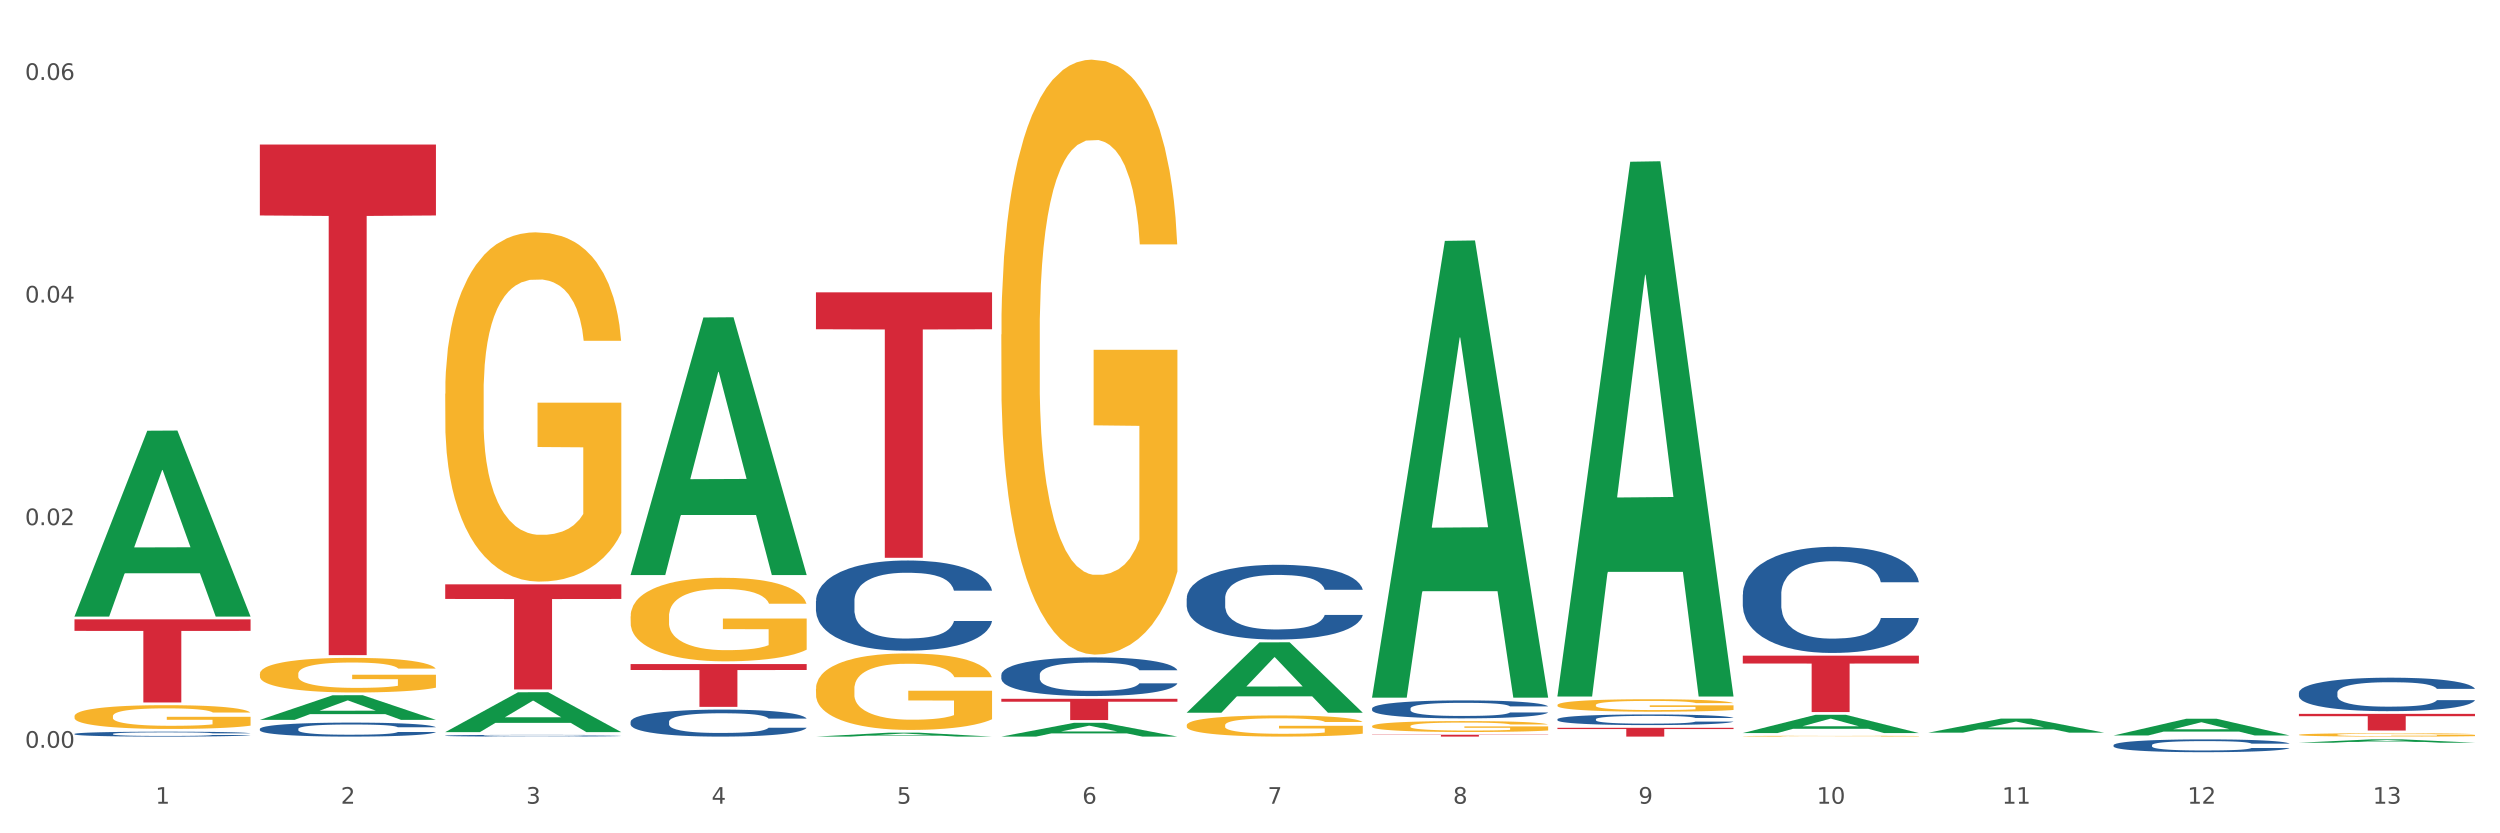 <?xml version="1.0" encoding="utf-8" standalone="no"?>
<!DOCTYPE svg PUBLIC "-//W3C//DTD SVG 1.1//EN"
  "http://www.w3.org/Graphics/SVG/1.1/DTD/svg11.dtd">
<svg xmlns:xlink="http://www.w3.org/1999/xlink" width="1080pt" height="360pt" viewBox="0 0 1080 360" xmlns="http://www.w3.org/2000/svg" version="1.1">
 <rect x="0" y="0" width="1080" height="360" fill="#333333" stroke="none"/>
 <defs>
  <style type="text/css">*{stroke-linejoin: round; stroke-linecap: butt}</style>
 </defs>
 <g id="figure_1">
  <g id="patch_1">
   <path d="M 0 360 
L 1080 360 
L 1080 0 
L 0 0 
z
" style="fill: #ffffff; stroke: #ffffff; stroke-linejoin: miter"/>
  </g>
  <g id="axes_1">
   <g id="matplotlib.axis_1">
    <g id="xtick_1">
     <g id="text_1">
      <!-- 1 -->
      <g style="fill: #4d4d4d" transform="translate(67.159 347.204) scale(0.096 -0.096)">
       <defs>
        <path id="DejaVuSans-31" d="M 794 531 
L 1825 531 
L 1825 4091 
L 703 3866 
L 703 4441 
L 1819 4666 
L 2450 4666 
L 2450 531 
L 3481 531 
L 3481 0 
L 794 0 
L 794 531 
z
" transform="scale(0.016)"/>
       </defs>
       <use xlink:href="#DejaVuSans-31"/>
      </g>
     </g>
    </g>
    <g id="xtick_2">
     <g id="text_2">
      <!-- 2 -->
      <g style="fill: #4d4d4d" transform="translate(147.238 347.204) scale(0.096 -0.096)">
       <defs>
        <path id="DejaVuSans-32" d="M 1228 531 
L 3431 531 
L 3431 0 
L 469 0 
L 469 531 
Q 828 903 1448 1529 
Q 2069 2156 2228 2338 
Q 2531 2678 2651 2914 
Q 2772 3150 2772 3378 
Q 2772 3750 2511 3984 
Q 2250 4219 1831 4219 
Q 1534 4219 1204 4116 
Q 875 4013 500 3803 
L 500 4441 
Q 881 4594 1212 4672 
Q 1544 4750 1819 4750 
Q 2544 4750 2975 4387 
Q 3406 4025 3406 3419 
Q 3406 3131 3298 2873 
Q 3191 2616 2906 2266 
Q 2828 2175 2409 1742 
Q 1991 1309 1228 531 
z
" transform="scale(0.016)"/>
       </defs>
       <use xlink:href="#DejaVuSans-32"/>
      </g>
     </g>
    </g>
    <g id="xtick_3">
     <g id="text_3">
      <!-- 3 -->
      <g style="fill: #4d4d4d" transform="translate(227.317 347.204) scale(0.096 -0.096)">
       <defs>
        <path id="DejaVuSans-33" d="M 2597 2516 
Q 3050 2419 3304 2112 
Q 3559 1806 3559 1356 
Q 3559 666 3084 287 
Q 2609 -91 1734 -91 
Q 1441 -91 1130 -33 
Q 819 25 488 141 
L 488 750 
Q 750 597 1062 519 
Q 1375 441 1716 441 
Q 2309 441 2620 675 
Q 2931 909 2931 1356 
Q 2931 1769 2642 2001 
Q 2353 2234 1838 2234 
L 1294 2234 
L 1294 2753 
L 1863 2753 
Q 2328 2753 2575 2939 
Q 2822 3125 2822 3475 
Q 2822 3834 2567 4026 
Q 2313 4219 1838 4219 
Q 1578 4219 1281 4162 
Q 984 4106 628 3988 
L 628 4550 
Q 988 4650 1302 4700 
Q 1616 4750 1894 4750 
Q 2613 4750 3031 4423 
Q 3450 4097 3450 3541 
Q 3450 3153 3228 2886 
Q 3006 2619 2597 2516 
z
" transform="scale(0.016)"/>
       </defs>
       <use xlink:href="#DejaVuSans-33"/>
      </g>
     </g>
    </g>
    <g id="xtick_4">
     <g id="text_4">
      <!-- 4 -->
      <g style="fill: #4d4d4d" transform="translate(307.396 347.204) scale(0.096 -0.096)">
       <defs>
        <path id="DejaVuSans-34" d="M 2419 4116 
L 825 1625 
L 2419 1625 
L 2419 4116 
z
M 2253 4666 
L 3047 4666 
L 3047 1625 
L 3713 1625 
L 3713 1100 
L 3047 1100 
L 3047 0 
L 2419 0 
L 2419 1100 
L 313 1100 
L 313 1709 
L 2253 4666 
z
" transform="scale(0.016)"/>
       </defs>
       <use xlink:href="#DejaVuSans-34"/>
      </g>
     </g>
    </g>
    <g id="xtick_5">
     <g id="text_5">
      <!-- 5 -->
      <g style="fill: #4d4d4d" transform="translate(387.475 347.204) scale(0.096 -0.096)">
       <defs>
        <path id="DejaVuSans-35" d="M 691 4666 
L 3169 4666 
L 3169 4134 
L 1269 4134 
L 1269 2991 
Q 1406 3038 1543 3061 
Q 1681 3084 1819 3084 
Q 2600 3084 3056 2656 
Q 3513 2228 3513 1497 
Q 3513 744 3044 326 
Q 2575 -91 1722 -91 
Q 1428 -91 1123 -41 
Q 819 9 494 109 
L 494 744 
Q 775 591 1075 516 
Q 1375 441 1709 441 
Q 2250 441 2565 725 
Q 2881 1009 2881 1497 
Q 2881 1984 2565 2268 
Q 2250 2553 1709 2553 
Q 1456 2553 1204 2497 
Q 953 2441 691 2322 
L 691 4666 
z
" transform="scale(0.016)"/>
       </defs>
       <use xlink:href="#DejaVuSans-35"/>
      </g>
     </g>
    </g>
    <g id="xtick_6">
     <g id="text_6">
      <!-- 6 -->
      <g style="fill: #4d4d4d" transform="translate(467.554 347.204) scale(0.096 -0.096)">
       <defs>
        <path id="DejaVuSans-36" d="M 2113 2584 
Q 1688 2584 1439 2293 
Q 1191 2003 1191 1497 
Q 1191 994 1439 701 
Q 1688 409 2113 409 
Q 2538 409 2786 701 
Q 3034 994 3034 1497 
Q 3034 2003 2786 2293 
Q 2538 2584 2113 2584 
z
M 3366 4563 
L 3366 3988 
Q 3128 4100 2886 4159 
Q 2644 4219 2406 4219 
Q 1781 4219 1451 3797 
Q 1122 3375 1075 2522 
Q 1259 2794 1537 2939 
Q 1816 3084 2150 3084 
Q 2853 3084 3261 2657 
Q 3669 2231 3669 1497 
Q 3669 778 3244 343 
Q 2819 -91 2113 -91 
Q 1303 -91 875 529 
Q 447 1150 447 2328 
Q 447 3434 972 4092 
Q 1497 4750 2381 4750 
Q 2619 4750 2861 4703 
Q 3103 4656 3366 4563 
z
" transform="scale(0.016)"/>
       </defs>
       <use xlink:href="#DejaVuSans-36"/>
      </g>
     </g>
    </g>
    <g id="xtick_7">
     <g id="text_7">
      <!-- 7 -->
      <g style="fill: #4d4d4d" transform="translate(547.634 347.204) scale(0.096 -0.096)">
       <defs>
        <path id="DejaVuSans-37" d="M 525 4666 
L 3525 4666 
L 3525 4397 
L 1831 0 
L 1172 0 
L 2766 4134 
L 525 4134 
L 525 4666 
z
" transform="scale(0.016)"/>
       </defs>
       <use xlink:href="#DejaVuSans-37"/>
      </g>
     </g>
    </g>
    <g id="xtick_8">
     <g id="text_8">
      <!-- 8 -->
      <g style="fill: #4d4d4d" transform="translate(627.713 347.204) scale(0.096 -0.096)">
       <defs>
        <path id="DejaVuSans-38" d="M 2034 2216 
Q 1584 2216 1326 1975 
Q 1069 1734 1069 1313 
Q 1069 891 1326 650 
Q 1584 409 2034 409 
Q 2484 409 2743 651 
Q 3003 894 3003 1313 
Q 3003 1734 2745 1975 
Q 2488 2216 2034 2216 
z
M 1403 2484 
Q 997 2584 770 2862 
Q 544 3141 544 3541 
Q 544 4100 942 4425 
Q 1341 4750 2034 4750 
Q 2731 4750 3128 4425 
Q 3525 4100 3525 3541 
Q 3525 3141 3298 2862 
Q 3072 2584 2669 2484 
Q 3125 2378 3379 2068 
Q 3634 1759 3634 1313 
Q 3634 634 3220 271 
Q 2806 -91 2034 -91 
Q 1263 -91 848 271 
Q 434 634 434 1313 
Q 434 1759 690 2068 
Q 947 2378 1403 2484 
z
M 1172 3481 
Q 1172 3119 1398 2916 
Q 1625 2713 2034 2713 
Q 2441 2713 2670 2916 
Q 2900 3119 2900 3481 
Q 2900 3844 2670 4047 
Q 2441 4250 2034 4250 
Q 1625 4250 1398 4047 
Q 1172 3844 1172 3481 
z
" transform="scale(0.016)"/>
       </defs>
       <use xlink:href="#DejaVuSans-38"/>
      </g>
     </g>
    </g>
    <g id="xtick_9">
     <g id="text_9">
      <!-- 9 -->
      <g style="fill: #4d4d4d" transform="translate(707.792 347.204) scale(0.096 -0.096)">
       <defs>
        <path id="DejaVuSans-39" d="M 703 97 
L 703 672 
Q 941 559 1184 500 
Q 1428 441 1663 441 
Q 2288 441 2617 861 
Q 2947 1281 2994 2138 
Q 2813 1869 2534 1725 
Q 2256 1581 1919 1581 
Q 1219 1581 811 2004 
Q 403 2428 403 3163 
Q 403 3881 828 4315 
Q 1253 4750 1959 4750 
Q 2769 4750 3195 4129 
Q 3622 3509 3622 2328 
Q 3622 1225 3098 567 
Q 2575 -91 1691 -91 
Q 1453 -91 1209 -44 
Q 966 3 703 97 
z
M 1959 2075 
Q 2384 2075 2632 2365 
Q 2881 2656 2881 3163 
Q 2881 3666 2632 3958 
Q 2384 4250 1959 4250 
Q 1534 4250 1286 3958 
Q 1038 3666 1038 3163 
Q 1038 2656 1286 2365 
Q 1534 2075 1959 2075 
z
" transform="scale(0.016)"/>
       </defs>
       <use xlink:href="#DejaVuSans-39"/>
      </g>
     </g>
    </g>
    <g id="xtick_10">
     <g id="text_10">
      <!-- 10 -->
      <g style="fill: #4d4d4d" transform="translate(784.817 347.204) scale(0.096 -0.096)">
       <defs>
        <path id="DejaVuSans-30" d="M 2034 4250 
Q 1547 4250 1301 3770 
Q 1056 3291 1056 2328 
Q 1056 1369 1301 889 
Q 1547 409 2034 409 
Q 2525 409 2770 889 
Q 3016 1369 3016 2328 
Q 3016 3291 2770 3770 
Q 2525 4250 2034 4250 
z
M 2034 4750 
Q 2819 4750 3233 4129 
Q 3647 3509 3647 2328 
Q 3647 1150 3233 529 
Q 2819 -91 2034 -91 
Q 1250 -91 836 529 
Q 422 1150 422 2328 
Q 422 3509 836 4129 
Q 1250 4750 2034 4750 
z
" transform="scale(0.016)"/>
       </defs>
       <use xlink:href="#DejaVuSans-31"/>
       <use xlink:href="#DejaVuSans-30" transform="translate(63.623 0)"/>
      </g>
     </g>
    </g>
    <g id="xtick_11">
     <g id="text_11">
      <!-- 11 -->
      <g style="fill: #4d4d4d" transform="translate(864.896 347.204) scale(0.096 -0.096)">
       <use xlink:href="#DejaVuSans-31"/>
       <use xlink:href="#DejaVuSans-31" transform="translate(63.623 0)"/>
      </g>
     </g>
    </g>
    <g id="xtick_12">
     <g id="text_12">
      <!-- 12 -->
      <g style="fill: #4d4d4d" transform="translate(944.975 347.204) scale(0.096 -0.096)">
       <use xlink:href="#DejaVuSans-31"/>
       <use xlink:href="#DejaVuSans-32" transform="translate(63.623 0)"/>
      </g>
     </g>
    </g>
    <g id="xtick_13">
     <g id="text_13">
      <!-- 13 -->
      <g style="fill: #4d4d4d" transform="translate(1025.054 347.204) scale(0.096 -0.096)">
       <use xlink:href="#DejaVuSans-31"/>
       <use xlink:href="#DejaVuSans-33" transform="translate(63.623 0)"/>
      </g>
     </g>
    </g>
    <g id="xtick_14"/>
    <g id="xtick_15"/>
    <g id="xtick_16"/>
    <g id="xtick_17"/>
    <g id="xtick_18"/>
    <g id="xtick_19"/>
    <g id="xtick_20"/>
    <g id="xtick_21"/>
    <g id="xtick_22"/>
    <g id="xtick_23"/>
    <g id="xtick_24"/>
    <g id="xtick_25"/>
   </g>
   <g id="matplotlib.axis_2">
    <g id="ytick_1">
     <g id="text_14">
      <!-- 0.00 -->
      <g style="fill: #4d4d4d" transform="translate(10.8 323.036) scale(0.096 -0.096)">
       <defs>
        <path id="DejaVuSans-2e" d="M 684 794 
L 1344 794 
L 1344 0 
L 684 0 
L 684 794 
z
" transform="scale(0.016)"/>
       </defs>
       <use xlink:href="#DejaVuSans-30"/>
       <use xlink:href="#DejaVuSans-2e" transform="translate(63.623 0)"/>
       <use xlink:href="#DejaVuSans-30" transform="translate(95.41 0)"/>
       <use xlink:href="#DejaVuSans-30" transform="translate(159.033 0)"/>
      </g>
     </g>
    </g>
    <g id="ytick_2">
     <g id="text_15">
      <!-- 0.02 -->
      <g style="fill: #4d4d4d" transform="translate(10.8 226.867) scale(0.096 -0.096)">
       <use xlink:href="#DejaVuSans-30"/>
       <use xlink:href="#DejaVuSans-2e" transform="translate(63.623 0)"/>
       <use xlink:href="#DejaVuSans-30" transform="translate(95.41 0)"/>
       <use xlink:href="#DejaVuSans-32" transform="translate(159.033 0)"/>
      </g>
     </g>
    </g>
    <g id="ytick_3">
     <g id="text_16">
      <!-- 0.04 -->
      <g style="fill: #4d4d4d" transform="translate(10.8 130.698) scale(0.096 -0.096)">
       <use xlink:href="#DejaVuSans-30"/>
       <use xlink:href="#DejaVuSans-2e" transform="translate(63.623 0)"/>
       <use xlink:href="#DejaVuSans-30" transform="translate(95.41 0)"/>
       <use xlink:href="#DejaVuSans-34" transform="translate(159.033 0)"/>
      </g>
     </g>
    </g>
    <g id="ytick_4">
     <g id="text_17">
      <!-- 0.06 -->
      <g style="fill: #4d4d4d" transform="translate(10.8 34.529) scale(0.096 -0.096)">
       <use xlink:href="#DejaVuSans-30"/>
       <use xlink:href="#DejaVuSans-2e" transform="translate(63.623 0)"/>
       <use xlink:href="#DejaVuSans-30" transform="translate(95.41 0)"/>
       <use xlink:href="#DejaVuSans-36" transform="translate(159.033 0)"/>
      </g>
     </g>
    </g>
    <g id="ytick_5"/>
    <g id="ytick_6"/>
    <g id="ytick_7"/>
   </g>
   <g id="PolyCollection_1">
    <path d="M 32.175 266.227 
L 32.253 266.152 
L 63.625 186.073 
L 76.644 185.997 
L 108.25 266.378 
L 93.192 266.378 
L 86.369 247.66 
L 53.978 247.66 
L 53.743 247.962 
L 47.155 266.378 
L 32.175 266.378 
L 32.175 266.227 
L 58.056 236.49 
L 82.291 236.415 
L 70.291 203.13 
L 70.134 202.979 
L 69.977 203.206 
L 57.978 236.415 
L 58.056 236.49 
L 32.175 266.227 
z
" clip-path="url(#pa4e6204441)" style="fill: #109648"/>
    <path d="M 272.412 266.277 
L 272.502 266.244 
L 272.502 265.056 
L 272.682 264.034 
L 273.58 261.561 
L 274.927 259.516 
L 275.915 258.428 
L 276.903 257.537 
L 278.071 256.647 
L 279.508 255.723 
L 282.113 254.371 
L 283.729 253.679 
L 285.705 252.953 
L 289.298 251.898 
L 291.903 251.304 
L 294.597 250.809 
L 298.998 250.216 
L 301.873 249.952 
L 304.926 249.754 
L 308.609 249.622 
L 311.393 249.589 
L 317.501 249.688 
L 322.71 249.985 
L 325.225 250.216 
L 328.458 250.612 
L 330.165 250.875 
L 332.949 251.403 
L 335.823 252.096 
L 337.799 252.689 
L 340.763 253.811 
L 343.009 254.932 
L 345.075 256.317 
L 346.152 257.273 
L 346.961 258.164 
L 347.679 259.186 
L 348.398 260.802 
L 332.231 260.802 
L 331.602 259.648 
L 330.614 258.56 
L 329.177 257.504 
L 327.919 256.845 
L 325.764 256.02 
L 323.788 255.493 
L 321.722 255.097 
L 319.207 254.767 
L 317.231 254.602 
L 314.447 254.47 
L 308.968 254.503 
L 305.286 254.767 
L 302.771 255.097 
L 301.154 255.394 
L 299.717 255.723 
L 298.1 256.185 
L 296.214 256.878 
L 294.867 257.504 
L 293.52 258.296 
L 292.442 259.087 
L 291.454 260.011 
L 290.645 261 
L 290.017 262.022 
L 289.478 263.276 
L 289.029 265.353 
L 289.029 269.871 
L 289.208 270.894 
L 289.657 272.246 
L 290.196 273.268 
L 291.094 274.488 
L 291.903 275.313 
L 293.43 276.5 
L 295.136 277.49 
L 296.483 278.116 
L 297.831 278.644 
L 300.166 279.369 
L 302.771 279.963 
L 305.016 280.326 
L 308.07 280.656 
L 310.136 280.787 
L 311.932 280.853 
L 316.333 280.853 
L 319.477 280.754 
L 322.98 280.524 
L 325.674 280.227 
L 327.919 279.864 
L 330.434 279.27 
L 332.051 278.71 
L 332.051 271.817 
L 312.291 271.784 
L 312.291 267.2 
L 348.488 267.2 
L 348.488 280.656 
L 346.961 281.348 
L 345.254 281.975 
L 343.458 282.535 
L 340.763 283.228 
L 337.53 283.887 
L 334.656 284.349 
L 331.602 284.745 
L 328.009 285.108 
L 323.339 285.437 
L 320.465 285.569 
L 316.872 285.668 
L 312.651 285.701 
L 308.968 285.635 
L 305.375 285.47 
L 301.603 285.174 
L 297.921 284.745 
L 295.136 284.316 
L 292.352 283.789 
L 289.388 283.096 
L 287.053 282.436 
L 285.256 281.843 
L 283.28 281.084 
L 281.125 280.095 
L 279.508 279.204 
L 278.071 278.281 
L 276.544 277.094 
L 275.466 276.071 
L 274.388 274.785 
L 273.76 273.829 
L 273.041 272.345 
L 272.502 270.267 
L 272.412 266.277 
z
" clip-path="url(#pa4e6204441)" style="fill: #f7b32b"/>
    <path d="M 352.492 297.56 
L 352.581 297.53 
L 352.581 296.443 
L 352.761 295.508 
L 353.659 293.244 
L 355.006 291.373 
L 355.994 290.377 
L 356.982 289.562 
L 358.15 288.747 
L 359.587 287.902 
L 362.192 286.665 
L 363.809 286.031 
L 365.785 285.367 
L 369.377 284.401 
L 371.982 283.858 
L 374.676 283.405 
L 379.078 282.862 
L 381.952 282.62 
L 385.005 282.439 
L 388.688 282.319 
L 391.472 282.288 
L 397.58 282.379 
L 402.789 282.651 
L 405.304 282.862 
L 408.538 283.224 
L 410.244 283.466 
L 413.028 283.948 
L 415.903 284.582 
L 417.879 285.125 
L 420.843 286.152 
L 423.088 287.178 
L 425.154 288.445 
L 426.232 289.321 
L 427.04 290.135 
L 427.758 291.071 
L 428.477 292.55 
L 412.31 292.55 
L 411.681 291.494 
L 410.693 290.498 
L 409.256 289.532 
L 407.999 288.928 
L 405.843 288.174 
L 403.867 287.691 
L 401.801 287.329 
L 399.286 287.027 
L 397.31 286.876 
L 394.526 286.755 
L 389.047 286.785 
L 385.365 287.027 
L 382.85 287.329 
L 381.233 287.6 
L 379.796 287.902 
L 378.179 288.325 
L 376.293 288.958 
L 374.946 289.532 
L 373.599 290.256 
L 372.521 290.98 
L 371.533 291.825 
L 370.724 292.731 
L 370.096 293.667 
L 369.557 294.813 
L 369.108 296.715 
L 369.108 300.849 
L 369.287 301.785 
L 369.737 303.022 
L 370.275 303.958 
L 371.174 305.075 
L 371.982 305.829 
L 373.509 306.916 
L 375.215 307.821 
L 376.563 308.395 
L 377.91 308.877 
L 380.245 309.541 
L 382.85 310.085 
L 385.095 310.417 
L 388.149 310.718 
L 390.215 310.839 
L 392.011 310.9 
L 396.412 310.9 
L 399.556 310.809 
L 403.059 310.598 
L 405.753 310.326 
L 407.999 309.994 
L 410.514 309.451 
L 412.13 308.938 
L 412.13 302.63 
L 392.37 302.6 
L 392.37 298.405 
L 428.567 298.405 
L 428.567 310.718 
L 427.04 311.352 
L 425.333 311.926 
L 423.537 312.439 
L 420.843 313.072 
L 417.609 313.676 
L 414.735 314.099 
L 411.681 314.461 
L 408.088 314.793 
L 403.418 315.095 
L 400.544 315.215 
L 396.951 315.306 
L 392.73 315.336 
L 389.047 315.276 
L 385.455 315.125 
L 381.682 314.853 
L 378 314.461 
L 375.215 314.068 
L 372.431 313.586 
L 369.467 312.952 
L 367.132 312.348 
L 365.335 311.805 
L 363.359 311.111 
L 361.204 310.205 
L 359.587 309.39 
L 358.15 308.545 
L 356.623 307.459 
L 355.545 306.523 
L 354.468 305.346 
L 353.839 304.471 
L 353.12 303.113 
L 352.581 301.212 
L 352.492 297.56 
z
" clip-path="url(#pa4e6204441)" style="fill: #f7b32b"/>
    <path d="M 432.571 144.538 
L 432.661 144.303 
L 432.661 135.853 
L 432.84 128.576 
L 433.738 110.97 
L 435.086 96.416 
L 436.074 88.67 
L 437.062 82.332 
L 438.229 75.994 
L 439.666 69.421 
L 442.271 59.797 
L 443.888 54.867 
L 445.864 49.703 
L 449.456 42.191 
L 452.061 37.966 
L 454.756 34.445 
L 459.157 30.22 
L 462.031 28.342 
L 465.085 26.933 
L 468.767 25.994 
L 471.551 25.759 
L 477.659 26.464 
L 482.868 28.576 
L 485.383 30.22 
L 488.617 33.036 
L 490.323 34.914 
L 493.108 38.67 
L 495.982 43.6 
L 497.958 47.825 
L 500.922 55.806 
L 503.167 63.787 
L 505.233 73.647 
L 506.311 80.454 
L 507.119 86.792 
L 507.838 94.069 
L 508.556 105.571 
L 492.389 105.571 
L 491.76 97.355 
L 490.772 89.609 
L 489.335 82.097 
L 488.078 77.402 
L 485.922 71.534 
L 483.946 67.778 
L 481.88 64.961 
L 479.366 62.614 
L 477.39 61.44 
L 474.605 60.501 
L 469.126 60.736 
L 465.444 62.614 
L 462.929 64.961 
L 461.312 67.074 
L 459.875 69.421 
L 458.258 72.708 
L 456.372 77.637 
L 455.025 82.097 
L 453.678 87.731 
L 452.6 93.365 
L 451.612 99.937 
L 450.804 106.98 
L 450.175 114.257 
L 449.636 123.177 
L 449.187 137.965 
L 449.187 170.125 
L 449.367 177.402 
L 449.816 187.026 
L 450.355 194.303 
L 451.253 202.988 
L 452.061 208.857 
L 453.588 217.308 
L 455.295 224.35 
L 456.642 228.81 
L 457.989 232.566 
L 460.324 237.73 
L 462.929 241.955 
L 465.174 244.537 
L 468.228 246.885 
L 470.294 247.824 
L 472.09 248.293 
L 476.491 248.293 
L 479.635 247.589 
L 483.138 245.946 
L 485.832 243.833 
L 488.078 241.251 
L 490.593 237.026 
L 492.209 233.035 
L 492.209 183.974 
L 472.45 183.74 
L 472.45 151.111 
L 508.646 151.111 
L 508.646 246.885 
L 507.119 251.814 
L 505.413 256.274 
L 503.616 260.265 
L 500.922 265.195 
L 497.688 269.889 
L 494.814 273.176 
L 491.76 275.993 
L 488.168 278.575 
L 483.497 280.922 
L 480.623 281.861 
L 477.03 282.565 
L 472.809 282.8 
L 469.126 282.331 
L 465.534 281.157 
L 461.761 279.044 
L 458.079 275.993 
L 455.295 272.941 
L 452.51 269.185 
L 449.546 264.256 
L 447.211 259.561 
L 445.415 255.335 
L 443.439 249.936 
L 441.283 242.894 
L 439.666 236.556 
L 438.229 229.984 
L 436.702 221.533 
L 435.625 214.256 
L 434.547 205.101 
L 433.918 198.294 
L 433.199 187.73 
L 432.661 172.942 
L 432.571 144.538 
z
" clip-path="url(#pa4e6204441)" style="fill: #f7b32b"/>
    <path d="M 512.65 313.299 
L 512.74 313.291 
L 512.74 312.991 
L 512.919 312.732 
L 513.818 312.106 
L 515.165 311.589 
L 516.153 311.313 
L 517.141 311.088 
L 518.308 310.863 
L 519.745 310.629 
L 522.35 310.287 
L 523.967 310.112 
L 525.943 309.928 
L 529.536 309.661 
L 532.14 309.511 
L 534.835 309.386 
L 539.236 309.235 
L 542.11 309.169 
L 545.164 309.119 
L 548.846 309.085 
L 551.631 309.077 
L 557.738 309.102 
L 562.948 309.177 
L 565.462 309.235 
L 568.696 309.336 
L 570.402 309.402 
L 573.187 309.536 
L 576.061 309.711 
L 578.037 309.861 
L 581.001 310.145 
L 583.246 310.429 
L 585.312 310.779 
L 586.39 311.021 
L 587.198 311.247 
L 587.917 311.505 
L 588.635 311.914 
L 572.468 311.914 
L 571.839 311.622 
L 570.851 311.347 
L 569.414 311.08 
L 568.157 310.913 
L 566.001 310.704 
L 564.025 310.571 
L 561.96 310.47 
L 559.445 310.387 
L 557.469 310.345 
L 554.684 310.312 
L 549.206 310.32 
L 545.523 310.387 
L 543.008 310.47 
L 541.391 310.546 
L 539.954 310.629 
L 538.338 310.746 
L 536.451 310.921 
L 535.104 311.08 
L 533.757 311.28 
L 532.679 311.48 
L 531.691 311.714 
L 530.883 311.964 
L 530.254 312.223 
L 529.715 312.54 
L 529.266 313.066 
L 529.266 314.209 
L 529.446 314.468 
L 529.895 314.81 
L 530.434 315.069 
L 531.332 315.377 
L 532.14 315.586 
L 533.667 315.886 
L 535.374 316.137 
L 536.721 316.295 
L 538.068 316.429 
L 540.403 316.612 
L 543.008 316.763 
L 545.254 316.854 
L 548.307 316.938 
L 550.373 316.971 
L 552.169 316.988 
L 556.571 316.988 
L 559.714 316.963 
L 563.217 316.904 
L 565.912 316.829 
L 568.157 316.738 
L 570.672 316.587 
L 572.289 316.445 
L 572.289 314.701 
L 552.529 314.693 
L 552.529 313.533 
L 588.725 313.533 
L 588.725 316.938 
L 587.198 317.113 
L 585.492 317.272 
L 583.695 317.413 
L 581.001 317.589 
L 577.767 317.756 
L 574.893 317.872 
L 571.839 317.973 
L 568.247 318.064 
L 563.576 318.148 
L 560.702 318.181 
L 557.109 318.206 
L 552.888 318.215 
L 549.206 318.198 
L 545.613 318.156 
L 541.841 318.081 
L 538.158 317.973 
L 535.374 317.864 
L 532.589 317.731 
L 529.625 317.555 
L 527.29 317.388 
L 525.494 317.238 
L 523.518 317.046 
L 521.362 316.796 
L 519.745 316.571 
L 518.308 316.337 
L 516.781 316.037 
L 515.704 315.778 
L 514.626 315.452 
L 513.997 315.21 
L 513.279 314.835 
L 512.74 314.309 
L 512.65 313.299 
z
" clip-path="url(#pa4e6204441)" style="fill: #f7b32b"/>
    <path d="M 592.729 313.692 
L 592.819 313.687 
L 592.819 313.532 
L 592.999 313.399 
L 593.897 313.076 
L 595.244 312.809 
L 596.232 312.667 
L 597.22 312.551 
L 598.388 312.434 
L 599.825 312.314 
L 602.429 312.137 
L 604.046 312.047 
L 606.022 311.952 
L 609.615 311.814 
L 612.219 311.737 
L 614.914 311.672 
L 619.315 311.595 
L 622.189 311.56 
L 625.243 311.535 
L 628.925 311.517 
L 631.71 311.513 
L 637.817 311.526 
L 643.027 311.565 
L 645.542 311.595 
L 648.775 311.646 
L 650.482 311.681 
L 653.266 311.75 
L 656.14 311.84 
L 658.116 311.918 
L 661.08 312.064 
L 663.325 312.211 
L 665.391 312.391 
L 666.469 312.516 
L 667.277 312.633 
L 667.996 312.766 
L 668.714 312.977 
L 652.547 312.977 
L 651.919 312.826 
L 650.931 312.684 
L 649.494 312.546 
L 648.236 312.46 
L 646.08 312.353 
L 644.105 312.284 
L 642.039 312.232 
L 639.524 312.189 
L 637.548 312.168 
L 634.764 312.15 
L 629.285 312.155 
L 625.602 312.189 
L 623.087 312.232 
L 621.471 312.271 
L 620.033 312.314 
L 618.417 312.374 
L 616.531 312.465 
L 615.183 312.546 
L 613.836 312.65 
L 612.758 312.753 
L 611.77 312.874 
L 610.962 313.003 
L 610.333 313.136 
L 609.794 313.3 
L 609.345 313.571 
L 609.345 314.161 
L 609.525 314.295 
L 609.974 314.471 
L 610.513 314.605 
L 611.411 314.764 
L 612.219 314.872 
L 613.746 315.027 
L 615.453 315.156 
L 616.8 315.238 
L 618.147 315.307 
L 620.483 315.401 
L 623.087 315.479 
L 625.333 315.526 
L 628.386 315.569 
L 630.452 315.586 
L 632.249 315.595 
L 636.65 315.595 
L 639.793 315.582 
L 643.296 315.552 
L 645.991 315.513 
L 648.236 315.466 
L 650.751 315.388 
L 652.368 315.315 
L 652.368 314.415 
L 632.608 314.411 
L 632.608 313.812 
L 668.804 313.812 
L 668.804 315.569 
L 667.277 315.66 
L 665.571 315.741 
L 663.774 315.815 
L 661.08 315.905 
L 657.847 315.991 
L 654.972 316.051 
L 651.919 316.103 
L 648.326 316.15 
L 643.655 316.194 
L 640.781 316.211 
L 637.189 316.224 
L 632.967 316.228 
L 629.285 316.219 
L 625.692 316.198 
L 621.92 316.159 
L 618.237 316.103 
L 615.453 316.047 
L 612.668 315.978 
L 609.705 315.888 
L 607.369 315.802 
L 605.573 315.724 
L 603.597 315.625 
L 601.441 315.496 
L 599.825 315.38 
L 598.388 315.259 
L 596.861 315.104 
L 595.783 314.971 
L 594.705 314.803 
L 594.076 314.678 
L 593.358 314.484 
L 592.819 314.213 
L 592.729 313.692 
z
" clip-path="url(#pa4e6204441)" style="fill: #f7b32b"/>
    <path d="M 672.808 304.564 
L 672.898 304.559 
L 672.898 304.381 
L 673.078 304.229 
L 673.976 303.86 
L 675.323 303.555 
L 676.311 303.392 
L 677.299 303.259 
L 678.467 303.126 
L 679.904 302.989 
L 682.508 302.787 
L 684.125 302.684 
L 686.101 302.575 
L 689.694 302.418 
L 692.299 302.329 
L 694.993 302.255 
L 699.394 302.167 
L 702.268 302.127 
L 705.322 302.098 
L 709.005 302.078 
L 711.789 302.073 
L 717.896 302.088 
L 723.106 302.132 
L 725.621 302.167 
L 728.854 302.226 
L 730.561 302.265 
L 733.345 302.344 
L 736.219 302.447 
L 738.195 302.536 
L 741.159 302.703 
L 743.405 302.871 
L 745.47 303.077 
L 746.548 303.22 
L 747.357 303.353 
L 748.075 303.505 
L 748.794 303.747 
L 732.626 303.747 
L 731.998 303.574 
L 731.01 303.412 
L 729.573 303.254 
L 728.315 303.156 
L 726.16 303.033 
L 724.184 302.954 
L 722.118 302.895 
L 719.603 302.846 
L 717.627 302.821 
L 714.843 302.802 
L 709.364 302.807 
L 705.681 302.846 
L 703.166 302.895 
L 701.55 302.939 
L 700.113 302.989 
L 698.496 303.058 
L 696.61 303.161 
L 695.263 303.254 
L 693.915 303.373 
L 692.837 303.491 
L 691.849 303.628 
L 691.041 303.776 
L 690.412 303.929 
L 689.873 304.116 
L 689.424 304.426 
L 689.424 305.1 
L 689.604 305.253 
L 690.053 305.454 
L 690.592 305.607 
L 691.49 305.789 
L 692.299 305.912 
L 693.825 306.089 
L 695.532 306.237 
L 696.879 306.33 
L 698.226 306.409 
L 700.562 306.517 
L 703.166 306.606 
L 705.412 306.66 
L 708.466 306.709 
L 710.531 306.729 
L 712.328 306.739 
L 716.729 306.739 
L 719.872 306.724 
L 723.375 306.69 
L 726.07 306.645 
L 728.315 306.591 
L 730.83 306.503 
L 732.447 306.419 
L 732.447 305.39 
L 712.687 305.386 
L 712.687 304.701 
L 748.883 304.701 
L 748.883 306.709 
L 747.357 306.813 
L 745.65 306.906 
L 743.854 306.99 
L 741.159 307.093 
L 737.926 307.192 
L 735.052 307.261 
L 731.998 307.32 
L 728.405 307.374 
L 723.735 307.423 
L 720.86 307.443 
L 717.268 307.458 
L 713.046 307.462 
L 709.364 307.453 
L 705.771 307.428 
L 701.999 307.384 
L 698.316 307.32 
L 695.532 307.256 
L 692.748 307.177 
L 689.784 307.074 
L 687.448 306.975 
L 685.652 306.887 
L 683.676 306.773 
L 681.52 306.626 
L 679.904 306.493 
L 678.467 306.355 
L 676.94 306.178 
L 675.862 306.025 
L 674.784 305.833 
L 674.155 305.691 
L 673.437 305.469 
L 672.898 305.159 
L 672.808 304.564 
z
" clip-path="url(#pa4e6204441)" style="fill: #f7b32b"/>
    <path d="M 993.125 308.402 
L 1069.2 308.402 
L 1069.2 309.399 
L 1039.275 309.406 
L 1039.275 315.58 
L 1022.87 315.58 
L 1022.87 309.406 
L 993.125 309.399 
L 993.125 308.408 
L 993.125 308.402 
z
" clip-path="url(#pa4e6204441)" style="fill: #d62839"/>
    <path d="M 672.808 314.415 
L 748.883 314.415 
L 748.883 314.943 
L 718.958 314.947 
L 718.958 318.215 
L 702.553 318.215 
L 702.553 314.947 
L 672.808 314.943 
L 672.808 314.418 
L 672.808 314.415 
z
" clip-path="url(#pa4e6204441)" style="fill: #d62839"/>
    <path d="M 592.729 317.402 
L 668.804 317.402 
L 668.804 317.515 
L 638.879 317.516 
L 638.879 318.215 
L 622.474 318.215 
L 622.474 317.516 
L 592.729 317.515 
L 592.729 317.403 
L 592.729 317.402 
z
" clip-path="url(#pa4e6204441)" style="fill: #d62839"/>
    <path d="M 432.571 301.876 
L 508.646 301.876 
L 508.646 303.152 
L 478.721 303.161 
L 478.721 311.063 
L 462.316 311.063 
L 462.316 303.161 
L 432.571 303.152 
L 432.571 301.884 
L 432.571 301.876 
z
" clip-path="url(#pa4e6204441)" style="fill: #d62839"/>
    <path d="M 352.492 126.298 
L 428.567 126.298 
L 428.567 142.231 
L 398.641 142.339 
L 398.641 240.957 
L 382.237 240.957 
L 382.237 142.339 
L 352.492 142.231 
L 352.492 126.405 
L 352.492 126.298 
z
" clip-path="url(#pa4e6204441)" style="fill: #d62839"/>
    <path d="M 272.412 286.876 
L 348.488 286.876 
L 348.488 289.446 
L 318.562 289.463 
L 318.562 305.37 
L 302.157 305.37 
L 302.157 289.463 
L 272.412 289.446 
L 272.412 286.893 
L 272.412 286.876 
z
" clip-path="url(#pa4e6204441)" style="fill: #d62839"/>
    <path d="M 192.333 252.434 
L 268.408 252.434 
L 268.408 258.747 
L 238.483 258.789 
L 238.483 297.86 
L 222.078 297.86 
L 222.078 258.789 
L 192.333 258.747 
L 192.333 252.477 
L 192.333 252.434 
z
" clip-path="url(#pa4e6204441)" style="fill: #d62839"/>
    <path d="M 112.254 62.428 
L 188.329 62.428 
L 188.329 93.083 
L 158.404 93.29 
L 158.404 283.02 
L 141.999 283.02 
L 141.999 93.29 
L 112.254 93.083 
L 112.254 62.635 
L 112.254 62.428 
z
" clip-path="url(#pa4e6204441)" style="fill: #d62839"/>
    <path d="M 192.333 170.093 
L 192.423 169.955 
L 192.423 164.994 
L 192.603 160.722 
L 193.501 150.387 
L 194.848 141.843 
L 195.836 137.295 
L 196.824 133.575 
L 197.992 129.854 
L 199.429 125.995 
L 202.034 120.345 
L 203.65 117.451 
L 205.626 114.42 
L 209.219 110.01 
L 211.824 107.53 
L 214.518 105.462 
L 218.919 102.982 
L 221.793 101.88 
L 224.847 101.053 
L 228.53 100.501 
L 231.314 100.364 
L 237.422 100.777 
L 242.631 102.017 
L 245.146 102.982 
L 248.379 104.636 
L 250.086 105.738 
L 252.87 107.943 
L 255.744 110.837 
L 257.72 113.317 
L 260.684 118.003 
L 262.93 122.688 
L 264.995 128.476 
L 266.073 132.472 
L 266.882 136.193 
L 267.6 140.465 
L 268.319 147.217 
L 252.152 147.217 
L 251.523 142.394 
L 250.535 137.847 
L 249.098 133.437 
L 247.84 130.681 
L 245.685 127.236 
L 243.709 125.031 
L 241.643 123.377 
L 239.128 121.999 
L 237.152 121.31 
L 234.368 120.759 
L 228.889 120.897 
L 225.206 121.999 
L 222.692 123.377 
L 221.075 124.617 
L 219.638 125.995 
L 218.021 127.925 
L 216.135 130.818 
L 214.788 133.437 
L 213.44 136.744 
L 212.363 140.051 
L 211.375 143.91 
L 210.566 148.044 
L 209.937 152.316 
L 209.399 157.553 
L 208.949 166.234 
L 208.949 185.113 
L 209.129 189.385 
L 209.578 195.035 
L 210.117 199.307 
L 211.015 204.406 
L 211.824 207.851 
L 213.351 212.812 
L 215.057 216.946 
L 216.404 219.565 
L 217.752 221.769 
L 220.087 224.801 
L 222.692 227.282 
L 224.937 228.798 
L 227.991 230.176 
L 230.057 230.727 
L 231.853 231.002 
L 236.254 231.002 
L 239.398 230.589 
L 242.9 229.624 
L 245.595 228.384 
L 247.84 226.868 
L 250.355 224.388 
L 251.972 222.045 
L 251.972 193.244 
L 232.212 193.106 
L 232.212 173.951 
L 268.408 173.951 
L 268.408 230.176 
L 266.882 233.069 
L 265.175 235.688 
L 263.379 238.03 
L 260.684 240.924 
L 257.451 243.68 
L 254.577 245.61 
L 251.523 247.263 
L 247.93 248.779 
L 243.26 250.157 
L 240.386 250.708 
L 236.793 251.122 
L 232.571 251.26 
L 228.889 250.984 
L 225.296 250.295 
L 221.524 249.055 
L 217.841 247.263 
L 215.057 245.472 
L 212.273 243.267 
L 209.309 240.373 
L 206.974 237.617 
L 205.177 235.137 
L 203.201 231.967 
L 201.046 227.833 
L 199.429 224.112 
L 197.992 220.254 
L 196.465 215.293 
L 195.387 211.021 
L 194.309 205.646 
L 193.681 201.65 
L 192.962 195.449 
L 192.423 186.767 
L 192.333 170.093 
z
" clip-path="url(#pa4e6204441)" style="fill: #f7b32b"/>
    <path d="M 32.175 267.553 
L 108.25 267.553 
L 108.25 272.543 
L 78.325 272.576 
L 78.325 303.458 
L 61.92 303.458 
L 61.92 272.576 
L 32.175 272.543 
L 32.175 267.587 
L 32.175 267.553 
z
" clip-path="url(#pa4e6204441)" style="fill: #d62839"/>
    <path d="M 32.175 309.383 
L 32.265 309.374 
L 32.265 309.036 
L 32.444 308.745 
L 33.343 308.041 
L 34.69 307.459 
L 35.678 307.149 
L 36.666 306.895 
L 37.833 306.642 
L 39.271 306.379 
L 41.875 305.994 
L 43.492 305.797 
L 45.468 305.59 
L 49.061 305.29 
L 51.665 305.121 
L 54.36 304.98 
L 58.761 304.811 
L 61.635 304.736 
L 64.689 304.68 
L 68.371 304.642 
L 71.156 304.633 
L 77.263 304.661 
L 82.473 304.745 
L 84.988 304.811 
L 88.221 304.924 
L 89.927 304.999 
L 92.712 305.149 
L 95.586 305.346 
L 97.562 305.515 
L 100.526 305.834 
L 102.771 306.154 
L 104.837 306.548 
L 105.915 306.82 
L 106.723 307.074 
L 107.442 307.365 
L 108.16 307.825 
L 91.993 307.825 
L 91.365 307.496 
L 90.377 307.186 
L 88.939 306.886 
L 87.682 306.698 
L 85.526 306.463 
L 83.55 306.313 
L 81.485 306.201 
L 78.97 306.107 
L 76.994 306.06 
L 74.209 306.022 
L 68.731 306.032 
L 65.048 306.107 
L 62.533 306.201 
L 60.917 306.285 
L 59.479 306.379 
L 57.863 306.51 
L 55.977 306.708 
L 54.629 306.886 
L 53.282 307.111 
L 52.204 307.337 
L 51.216 307.599 
L 50.408 307.881 
L 49.779 308.172 
L 49.24 308.529 
L 48.791 309.12 
L 48.791 310.407 
L 48.971 310.698 
L 49.42 311.083 
L 49.959 311.374 
L 50.857 311.721 
L 51.665 311.956 
L 53.192 312.294 
L 54.899 312.575 
L 56.246 312.754 
L 57.593 312.904 
L 59.929 313.111 
L 62.533 313.28 
L 64.779 313.383 
L 67.832 313.477 
L 69.898 313.514 
L 71.695 313.533 
L 76.096 313.533 
L 79.239 313.505 
L 82.742 313.439 
L 85.437 313.355 
L 87.682 313.251 
L 90.197 313.082 
L 91.814 312.923 
L 91.814 310.961 
L 72.054 310.951 
L 72.054 309.646 
L 108.25 309.646 
L 108.25 313.477 
L 106.723 313.674 
L 105.017 313.852 
L 103.22 314.012 
L 100.526 314.209 
L 97.292 314.397 
L 94.418 314.528 
L 91.365 314.641 
L 87.772 314.744 
L 83.101 314.838 
L 80.227 314.876 
L 76.635 314.904 
L 72.413 314.913 
L 68.731 314.894 
L 65.138 314.848 
L 61.366 314.763 
L 57.683 314.641 
L 54.899 314.519 
L 52.114 314.369 
L 49.15 314.172 
L 46.815 313.984 
L 45.019 313.815 
L 43.043 313.599 
L 40.887 313.317 
L 39.271 313.064 
L 37.833 312.801 
L 36.307 312.463 
L 35.229 312.172 
L 34.151 311.806 
L 33.522 311.533 
L 32.804 311.111 
L 32.265 310.519 
L 32.175 309.383 
z
" clip-path="url(#pa4e6204441)" style="fill: #f7b32b"/>
    <path d="M 993.125 317.429 
L 993.215 317.428 
L 993.215 317.38 
L 993.394 317.339 
L 994.292 317.239 
L 995.64 317.156 
L 996.628 317.112 
L 997.616 317.076 
L 998.783 317.04 
L 1000.22 317.003 
L 1002.825 316.948 
L 1004.442 316.92 
L 1006.418 316.891 
L 1010.01 316.848 
L 1012.615 316.824 
L 1015.31 316.804 
L 1019.711 316.78 
L 1022.585 316.77 
L 1025.639 316.762 
L 1029.321 316.756 
L 1032.105 316.755 
L 1038.213 316.759 
L 1043.422 316.771 
L 1045.937 316.78 
L 1049.171 316.796 
L 1050.877 316.807 
L 1053.662 316.828 
L 1056.536 316.856 
L 1058.512 316.88 
L 1061.476 316.925 
L 1063.721 316.971 
L 1065.787 317.027 
L 1066.865 317.065 
L 1067.673 317.101 
L 1068.392 317.143 
L 1069.11 317.208 
L 1052.943 317.208 
L 1052.314 317.161 
L 1051.326 317.117 
L 1049.889 317.075 
L 1048.632 317.048 
L 1046.476 317.015 
L 1044.5 316.993 
L 1042.434 316.977 
L 1039.92 316.964 
L 1037.944 316.957 
L 1035.159 316.952 
L 1029.68 316.953 
L 1025.998 316.964 
L 1023.483 316.977 
L 1021.866 316.989 
L 1020.429 317.003 
L 1018.813 317.021 
L 1016.926 317.049 
L 1015.579 317.075 
L 1014.232 317.107 
L 1013.154 317.139 
L 1012.166 317.176 
L 1011.358 317.216 
L 1010.729 317.257 
L 1010.19 317.308 
L 1009.741 317.392 
L 1009.741 317.575 
L 1009.921 317.616 
L 1010.37 317.671 
L 1010.909 317.712 
L 1011.807 317.761 
L 1012.615 317.795 
L 1014.142 317.843 
L 1015.849 317.883 
L 1017.196 317.908 
L 1018.543 317.929 
L 1020.878 317.959 
L 1023.483 317.983 
L 1025.728 317.997 
L 1028.782 318.011 
L 1030.848 318.016 
L 1032.644 318.019 
L 1037.045 318.019 
L 1040.189 318.015 
L 1043.692 318.005 
L 1046.386 317.993 
L 1048.632 317.979 
L 1051.147 317.955 
L 1052.763 317.932 
L 1052.763 317.653 
L 1033.004 317.652 
L 1033.004 317.467 
L 1069.2 317.467 
L 1069.2 318.011 
L 1067.673 318.039 
L 1065.967 318.064 
L 1064.17 318.087 
L 1061.476 318.115 
L 1058.242 318.141 
L 1055.368 318.16 
L 1052.314 318.176 
L 1048.722 318.191 
L 1044.051 318.204 
L 1041.177 318.209 
L 1037.584 318.213 
L 1033.363 318.215 
L 1029.68 318.212 
L 1026.088 318.205 
L 1022.315 318.193 
L 1018.633 318.176 
L 1015.849 318.159 
L 1013.064 318.137 
L 1010.1 318.109 
L 1007.765 318.083 
L 1005.969 318.059 
L 1003.993 318.028 
L 1001.837 317.988 
L 1000.22 317.952 
L 998.783 317.915 
L 997.256 317.867 
L 996.179 317.825 
L 995.101 317.773 
L 994.472 317.735 
L 993.754 317.675 
L 993.215 317.591 
L 993.125 317.429 
z
" clip-path="url(#pa4e6204441)" style="fill: #f7b32b"/>
    <path d="M 32.175 317.043 
L 32.265 317.041 
L 32.265 316.987 
L 32.535 316.913 
L 33.524 316.777 
L 34.783 316.674 
L 36.941 316.554 
L 38.11 316.503 
L 39.639 316.447 
L 42.786 316.356 
L 46.383 316.278 
L 48.901 316.235 
L 50.789 316.208 
L 55.016 316.16 
L 57.443 316.138 
L 59.961 316.121 
L 62.119 316.109 
L 65.716 316.096 
L 68.594 316.09 
L 71.921 316.088 
L 74.709 316.09 
L 78.396 316.097 
L 83.791 316.121 
L 85.859 316.134 
L 88.647 316.158 
L 91.524 316.189 
L 93.862 316.22 
L 96.56 316.264 
L 99.348 316.323 
L 102.045 316.397 
L 103.934 316.465 
L 105.463 316.536 
L 106.811 316.624 
L 107.801 316.719 
L 108.25 316.799 
L 91.794 316.799 
L 91.345 316.727 
L 90.445 316.649 
L 89.546 316.597 
L 88.557 316.554 
L 87.028 316.505 
L 85.679 316.474 
L 83.431 316.437 
L 81.363 316.414 
L 79.655 316.4 
L 77.586 316.389 
L 73.18 316.377 
L 70.033 316.377 
L 68.054 316.381 
L 65.627 316.391 
L 63.558 316.404 
L 61.13 316.428 
L 59.242 316.453 
L 57.354 316.486 
L 56.274 316.509 
L 54.656 316.552 
L 53.577 316.587 
L 52.138 316.647 
L 51.329 316.69 
L 49.89 316.801 
L 49.26 316.882 
L 48.991 316.938 
L 48.811 317.001 
L 48.811 317.304 
L 49.35 317.44 
L 49.8 317.498 
L 50.519 317.564 
L 51.868 317.649 
L 53.847 317.733 
L 55.915 317.793 
L 57.623 317.83 
L 59.242 317.857 
L 60.861 317.879 
L 62.839 317.898 
L 64.457 317.91 
L 66.885 317.921 
L 69.763 317.927 
L 72.011 317.927 
L 76.597 317.917 
L 78.665 317.908 
L 80.644 317.894 
L 82.802 317.873 
L 84.51 317.849 
L 85.5 317.832 
L 87.118 317.795 
L 88.377 317.756 
L 89.456 317.712 
L 90.176 317.673 
L 90.985 317.614 
L 91.614 317.548 
L 91.794 317.513 
L 108.25 317.513 
L 107.89 317.583 
L 107.261 317.651 
L 106.002 317.743 
L 105.013 317.795 
L 103.484 317.859 
L 101.866 317.914 
L 99.618 317.974 
L 97.549 318.018 
L 95.391 318.057 
L 93.053 318.092 
L 88.827 318.141 
L 87.298 318.154 
L 84.061 318.178 
L 81.543 318.191 
L 77.856 318.205 
L 74.079 318.213 
L 70.123 318.215 
L 66.616 318.211 
L 62.749 318.199 
L 60.321 318.187 
L 57.623 318.17 
L 54.476 318.143 
L 51.509 318.11 
L 48.721 318.071 
L 46.113 318.026 
L 43.685 317.976 
L 40.538 317.892 
L 38.2 317.811 
L 36.491 317.735 
L 35.322 317.671 
L 34.153 317.589 
L 33.524 317.533 
L 32.535 317.397 
L 32.175 317.271 
L 32.175 317.043 
z
" clip-path="url(#pa4e6204441)" style="fill: #255c99"/>
    <path d="M 112.254 314.883 
L 112.344 314.877 
L 112.344 314.723 
L 112.614 314.513 
L 113.603 314.126 
L 114.862 313.833 
L 117.02 313.491 
L 118.189 313.347 
L 119.718 313.187 
L 122.865 312.927 
L 126.462 312.706 
L 128.98 312.585 
L 130.868 312.507 
L 135.095 312.369 
L 137.523 312.308 
L 140.04 312.259 
L 142.199 312.225 
L 145.796 312.187 
L 148.673 312.17 
L 152 312.165 
L 154.788 312.17 
L 158.475 312.192 
L 163.87 312.259 
L 165.938 312.297 
L 168.726 312.364 
L 171.604 312.452 
L 173.942 312.54 
L 176.639 312.667 
L 179.427 312.833 
L 182.125 313.043 
L 184.013 313.237 
L 185.542 313.441 
L 186.891 313.69 
L 187.88 313.96 
L 188.329 314.187 
L 171.873 314.187 
L 171.424 313.982 
L 170.525 313.761 
L 169.625 313.612 
L 168.636 313.491 
L 167.107 313.353 
L 165.759 313.264 
L 163.51 313.159 
L 161.442 313.093 
L 159.734 313.054 
L 157.665 313.021 
L 153.259 312.988 
L 150.112 312.988 
L 148.134 312.999 
L 145.706 313.027 
L 143.637 313.065 
L 141.209 313.132 
L 139.321 313.203 
L 137.433 313.297 
L 136.354 313.364 
L 134.735 313.485 
L 133.656 313.585 
L 132.217 313.756 
L 131.408 313.877 
L 129.969 314.192 
L 129.34 314.424 
L 129.07 314.585 
L 128.89 314.761 
L 128.89 315.623 
L 129.43 316.01 
L 129.879 316.176 
L 130.599 316.364 
L 131.947 316.607 
L 133.926 316.844 
L 135.994 317.016 
L 137.702 317.121 
L 139.321 317.198 
L 140.94 317.259 
L 142.918 317.314 
L 144.537 317.347 
L 146.965 317.38 
L 149.842 317.397 
L 152.09 317.397 
L 156.676 317.369 
L 158.745 317.342 
L 160.723 317.303 
L 162.881 317.242 
L 164.59 317.176 
L 165.579 317.126 
L 167.197 317.021 
L 168.456 316.911 
L 169.535 316.784 
L 170.255 316.673 
L 171.064 316.507 
L 171.694 316.32 
L 171.873 316.22 
L 188.329 316.22 
L 187.97 316.419 
L 187.34 316.612 
L 186.081 316.872 
L 185.092 317.021 
L 183.563 317.204 
L 181.945 317.358 
L 179.697 317.529 
L 177.628 317.657 
L 175.47 317.767 
L 173.132 317.867 
L 168.906 318.005 
L 167.377 318.043 
L 164.14 318.11 
L 161.622 318.148 
L 157.935 318.187 
L 154.158 318.209 
L 150.202 318.215 
L 146.695 318.204 
L 142.828 318.17 
L 140.4 318.137 
L 137.702 318.088 
L 134.555 318.01 
L 131.588 317.916 
L 128.8 317.806 
L 126.192 317.679 
L 123.764 317.535 
L 120.617 317.297 
L 118.279 317.065 
L 116.57 316.85 
L 115.401 316.668 
L 114.232 316.436 
L 113.603 316.275 
L 112.614 315.889 
L 112.254 315.529 
L 112.254 314.883 
z
" clip-path="url(#pa4e6204441)" style="fill: #255c99"/>
    <path d="M 192.333 317.802 
L 192.423 317.801 
L 192.423 317.782 
L 192.693 317.756 
L 193.682 317.708 
L 194.941 317.672 
L 197.099 317.63 
L 198.268 317.612 
L 199.797 317.592 
L 202.944 317.56 
L 206.541 317.532 
L 209.059 317.517 
L 210.947 317.508 
L 215.174 317.491 
L 217.602 317.483 
L 220.12 317.477 
L 222.278 317.473 
L 225.875 317.468 
L 228.752 317.466 
L 232.079 317.465 
L 234.867 317.466 
L 238.554 317.469 
L 243.949 317.477 
L 246.018 317.482 
L 248.805 317.49 
L 251.683 317.501 
L 254.021 317.512 
L 256.718 317.528 
L 259.506 317.548 
L 262.204 317.574 
L 264.092 317.598 
L 265.621 317.623 
L 266.97 317.654 
L 267.959 317.688 
L 268.408 317.716 
L 251.953 317.716 
L 251.503 317.69 
L 250.604 317.663 
L 249.704 317.645 
L 248.715 317.63 
L 247.187 317.612 
L 245.838 317.602 
L 243.59 317.589 
L 241.521 317.58 
L 239.813 317.576 
L 237.745 317.571 
L 233.338 317.567 
L 230.191 317.567 
L 228.213 317.569 
L 225.785 317.572 
L 223.717 317.577 
L 221.289 317.585 
L 219.4 317.594 
L 217.512 317.606 
L 216.433 317.614 
L 214.814 317.629 
L 213.735 317.641 
L 212.296 317.662 
L 211.487 317.677 
L 210.048 317.716 
L 209.419 317.745 
L 209.149 317.765 
L 208.969 317.787 
L 208.969 317.894 
L 209.509 317.942 
L 209.958 317.962 
L 210.678 317.985 
L 212.027 318.015 
L 214.005 318.045 
L 216.073 318.066 
L 217.782 318.079 
L 219.4 318.089 
L 221.019 318.096 
L 222.997 318.103 
L 224.616 318.107 
L 227.044 318.111 
L 229.921 318.113 
L 232.169 318.113 
L 236.755 318.11 
L 238.824 318.106 
L 240.802 318.102 
L 242.96 318.094 
L 244.669 318.086 
L 245.658 318.08 
L 247.276 318.067 
L 248.535 318.053 
L 249.615 318.037 
L 250.334 318.024 
L 251.143 318.003 
L 251.773 317.98 
L 251.953 317.968 
L 268.408 317.968 
L 268.049 317.992 
L 267.419 318.016 
L 266.16 318.048 
L 265.171 318.067 
L 263.643 318.089 
L 262.024 318.109 
L 259.776 318.13 
L 257.708 318.145 
L 255.549 318.159 
L 253.211 318.171 
L 248.985 318.189 
L 247.456 318.193 
L 244.219 318.202 
L 241.701 318.206 
L 238.014 318.211 
L 234.238 318.214 
L 230.281 318.215 
L 226.774 318.213 
L 222.907 318.209 
L 220.479 318.205 
L 217.782 318.199 
L 214.634 318.189 
L 211.667 318.178 
L 208.879 318.164 
L 206.271 318.148 
L 203.843 318.13 
L 200.696 318.101 
L 198.358 318.072 
L 196.65 318.046 
L 195.481 318.023 
L 194.312 317.994 
L 193.682 317.974 
L 192.693 317.927 
L 192.333 317.882 
L 192.333 317.802 
z
" clip-path="url(#pa4e6204441)" style="fill: #255c99"/>
    <path d="M 272.412 311.788 
L 272.502 311.777 
L 272.502 311.479 
L 272.772 311.074 
L 273.761 310.328 
L 275.02 309.763 
L 277.178 309.102 
L 278.347 308.825 
L 279.876 308.516 
L 283.023 308.015 
L 286.62 307.589 
L 289.138 307.355 
L 291.027 307.205 
L 295.253 306.939 
L 297.681 306.822 
L 300.199 306.726 
L 302.357 306.662 
L 305.954 306.587 
L 308.831 306.555 
L 312.159 306.545 
L 314.946 306.555 
L 318.633 306.598 
L 324.028 306.726 
L 326.097 306.8 
L 328.884 306.928 
L 331.762 307.099 
L 334.1 307.269 
L 336.798 307.514 
L 339.585 307.834 
L 342.283 308.239 
L 344.171 308.612 
L 345.7 309.006 
L 347.049 309.486 
L 348.038 310.008 
L 348.488 310.445 
L 332.032 310.445 
L 331.582 310.051 
L 330.683 309.625 
L 329.784 309.337 
L 328.794 309.102 
L 327.266 308.836 
L 325.917 308.665 
L 323.669 308.463 
L 321.601 308.335 
L 319.892 308.26 
L 317.824 308.197 
L 313.418 308.133 
L 310.27 308.133 
L 308.292 308.154 
L 305.864 308.207 
L 303.796 308.282 
L 301.368 308.41 
L 299.479 308.548 
L 297.591 308.729 
L 296.512 308.857 
L 294.893 309.092 
L 293.814 309.284 
L 292.375 309.614 
L 291.566 309.848 
L 290.127 310.456 
L 289.498 310.904 
L 289.228 311.213 
L 289.048 311.554 
L 289.048 313.216 
L 289.588 313.962 
L 290.037 314.282 
L 290.757 314.644 
L 292.106 315.113 
L 294.084 315.572 
L 296.152 315.902 
L 297.861 316.104 
L 299.479 316.254 
L 301.098 316.371 
L 303.076 316.477 
L 304.695 316.541 
L 307.123 316.605 
L 310 316.637 
L 312.249 316.637 
L 316.835 316.584 
L 318.903 316.531 
L 320.881 316.456 
L 323.039 316.339 
L 324.748 316.211 
L 325.737 316.115 
L 327.356 315.913 
L 328.615 315.699 
L 329.694 315.454 
L 330.413 315.241 
L 331.222 314.921 
L 331.852 314.559 
L 332.032 314.367 
L 348.488 314.367 
L 348.128 314.751 
L 347.498 315.124 
L 346.24 315.625 
L 345.25 315.913 
L 343.722 316.264 
L 342.103 316.563 
L 339.855 316.893 
L 337.787 317.138 
L 335.629 317.351 
L 333.291 317.543 
L 329.064 317.81 
L 327.535 317.884 
L 324.298 318.012 
L 321.78 318.087 
L 318.094 318.161 
L 314.317 318.204 
L 310.36 318.215 
L 306.853 318.193 
L 302.986 318.129 
L 300.558 318.065 
L 297.861 317.969 
L 294.713 317.82 
L 291.746 317.639 
L 288.958 317.426 
L 286.351 317.181 
L 283.923 316.904 
L 280.775 316.445 
L 278.437 315.998 
L 276.729 315.582 
L 275.56 315.23 
L 274.391 314.783 
L 273.761 314.474 
L 272.772 313.728 
L 272.412 313.035 
L 272.412 311.788 
z
" clip-path="url(#pa4e6204441)" style="fill: #255c99"/>
    <path d="M 352.492 259.647 
L 352.582 259.611 
L 352.582 258.614 
L 352.851 257.262 
L 353.84 254.77 
L 355.099 252.883 
L 357.258 250.675 
L 358.427 249.75 
L 359.955 248.717 
L 363.103 247.044 
L 366.699 245.62 
L 369.217 244.837 
L 371.106 244.339 
L 375.332 243.449 
L 377.76 243.057 
L 380.278 242.736 
L 382.436 242.523 
L 386.033 242.274 
L 388.911 242.167 
L 392.238 242.131 
L 395.025 242.167 
L 398.712 242.309 
L 404.108 242.736 
L 406.176 242.986 
L 408.963 243.413 
L 411.841 243.983 
L 414.179 244.552 
L 416.877 245.371 
L 419.664 246.439 
L 422.362 247.792 
L 424.25 249.038 
L 425.779 250.355 
L 427.128 251.957 
L 428.117 253.701 
L 428.567 255.161 
L 412.111 255.161 
L 411.661 253.844 
L 410.762 252.42 
L 409.863 251.459 
L 408.874 250.675 
L 407.345 249.785 
L 405.996 249.216 
L 403.748 248.539 
L 401.68 248.112 
L 399.971 247.863 
L 397.903 247.649 
L 393.497 247.436 
L 390.349 247.436 
L 388.371 247.507 
L 385.943 247.685 
L 383.875 247.934 
L 381.447 248.361 
L 379.559 248.824 
L 377.67 249.429 
L 376.591 249.857 
L 374.972 250.64 
L 373.893 251.281 
L 372.455 252.384 
L 371.645 253.167 
L 370.207 255.197 
L 369.577 256.692 
L 369.307 257.724 
L 369.127 258.864 
L 369.127 264.417 
L 369.667 266.909 
L 370.117 267.977 
L 370.836 269.188 
L 372.185 270.754 
L 374.163 272.285 
L 376.231 273.389 
L 377.94 274.065 
L 379.559 274.563 
L 381.177 274.955 
L 383.155 275.311 
L 384.774 275.525 
L 387.202 275.738 
L 390.08 275.845 
L 392.328 275.845 
L 396.914 275.667 
L 398.982 275.489 
L 400.96 275.24 
L 403.118 274.848 
L 404.827 274.421 
L 405.816 274.101 
L 407.435 273.424 
L 408.694 272.712 
L 409.773 271.893 
L 410.492 271.181 
L 411.302 270.113 
L 411.931 268.903 
L 412.111 268.262 
L 428.567 268.262 
L 428.207 269.544 
L 427.578 270.79 
L 426.319 272.463 
L 425.33 273.424 
L 423.801 274.599 
L 422.182 275.596 
L 419.934 276.699 
L 417.866 277.518 
L 415.708 278.23 
L 413.37 278.871 
L 409.143 279.761 
L 407.615 280.01 
L 404.377 280.438 
L 401.86 280.687 
L 398.173 280.936 
L 394.396 281.078 
L 390.439 281.114 
L 386.932 281.043 
L 383.066 280.829 
L 380.638 280.616 
L 377.94 280.295 
L 374.793 279.797 
L 371.825 279.192 
L 369.038 278.48 
L 366.43 277.661 
L 364.002 276.735 
L 360.854 275.204 
L 358.516 273.709 
L 356.808 272.321 
L 355.639 271.146 
L 354.47 269.651 
L 353.84 268.618 
L 352.851 266.126 
L 352.492 263.812 
L 352.492 259.647 
z
" clip-path="url(#pa4e6204441)" style="fill: #255c99"/>
    <path d="M 432.571 291.49 
L 432.661 291.475 
L 432.661 291.047 
L 432.93 290.467 
L 433.92 289.397 
L 435.179 288.588 
L 437.337 287.641 
L 438.506 287.244 
L 440.034 286.801 
L 443.182 286.083 
L 446.779 285.472 
L 449.297 285.136 
L 451.185 284.922 
L 455.411 284.54 
L 457.839 284.372 
L 460.357 284.234 
L 462.515 284.143 
L 466.112 284.036 
L 468.99 283.99 
L 472.317 283.975 
L 475.105 283.99 
L 478.791 284.051 
L 484.187 284.234 
L 486.255 284.341 
L 489.043 284.525 
L 491.92 284.769 
L 494.258 285.013 
L 496.956 285.365 
L 499.744 285.823 
L 502.441 286.403 
L 504.33 286.938 
L 505.858 287.503 
L 507.207 288.191 
L 508.196 288.939 
L 508.646 289.565 
L 492.19 289.565 
L 491.74 289 
L 490.841 288.389 
L 489.942 287.977 
L 488.953 287.641 
L 487.424 287.259 
L 486.075 287.014 
L 483.827 286.724 
L 481.759 286.541 
L 480.05 286.434 
L 477.982 286.342 
L 473.576 286.251 
L 470.429 286.251 
L 468.45 286.281 
L 466.022 286.358 
L 463.954 286.464 
L 461.526 286.648 
L 459.638 286.846 
L 457.749 287.106 
L 456.67 287.289 
L 455.052 287.625 
L 453.973 287.9 
L 452.534 288.374 
L 451.724 288.71 
L 450.286 289.581 
L 449.656 290.222 
L 449.386 290.665 
L 449.207 291.154 
L 449.207 293.537 
L 449.746 294.606 
L 450.196 295.064 
L 450.915 295.584 
L 452.264 296.256 
L 454.242 296.913 
L 456.311 297.386 
L 458.019 297.677 
L 459.638 297.89 
L 461.256 298.058 
L 463.235 298.211 
L 464.853 298.303 
L 467.281 298.394 
L 470.159 298.44 
L 472.407 298.44 
L 476.993 298.364 
L 479.061 298.288 
L 481.039 298.181 
L 483.198 298.013 
L 484.906 297.829 
L 485.895 297.692 
L 487.514 297.402 
L 488.773 297.096 
L 489.852 296.745 
L 490.571 296.439 
L 491.381 295.981 
L 492.01 295.462 
L 492.19 295.187 
L 508.646 295.187 
L 508.286 295.737 
L 507.657 296.271 
L 506.398 296.989 
L 505.409 297.402 
L 503.88 297.906 
L 502.261 298.333 
L 500.013 298.807 
L 497.945 299.158 
L 495.787 299.464 
L 493.449 299.739 
L 489.222 300.121 
L 487.694 300.228 
L 484.457 300.411 
L 481.939 300.518 
L 478.252 300.625 
L 474.475 300.686 
L 470.518 300.701 
L 467.011 300.67 
L 463.145 300.579 
L 460.717 300.487 
L 458.019 300.35 
L 454.872 300.136 
L 451.904 299.876 
L 449.117 299.571 
L 446.509 299.219 
L 444.081 298.822 
L 440.934 298.165 
L 438.596 297.524 
L 436.887 296.928 
L 435.718 296.424 
L 434.549 295.782 
L 433.92 295.339 
L 432.93 294.27 
L 432.571 293.277 
L 432.571 291.49 
z
" clip-path="url(#pa4e6204441)" style="fill: #255c99"/>
    <path d="M 512.65 258.497 
L 512.74 258.468 
L 512.74 257.642 
L 513.01 256.521 
L 513.999 254.455 
L 515.258 252.892 
L 517.416 251.062 
L 518.585 250.295 
L 520.114 249.44 
L 523.261 248.053 
L 526.858 246.873 
L 529.376 246.224 
L 531.264 245.811 
L 535.49 245.073 
L 537.918 244.748 
L 540.436 244.483 
L 542.594 244.306 
L 546.191 244.099 
L 549.069 244.011 
L 552.396 243.981 
L 555.184 244.011 
L 558.871 244.129 
L 564.266 244.483 
L 566.334 244.689 
L 569.122 245.043 
L 571.999 245.516 
L 574.337 245.988 
L 577.035 246.666 
L 579.823 247.551 
L 582.52 248.673 
L 584.409 249.705 
L 585.937 250.797 
L 587.286 252.125 
L 588.275 253.57 
L 588.725 254.78 
L 572.269 254.78 
L 571.819 253.688 
L 570.92 252.508 
L 570.021 251.711 
L 569.032 251.062 
L 567.503 250.325 
L 566.154 249.853 
L 563.906 249.292 
L 561.838 248.938 
L 560.129 248.732 
L 558.061 248.554 
L 553.655 248.377 
L 550.508 248.377 
L 548.529 248.436 
L 546.101 248.584 
L 544.033 248.791 
L 541.605 249.145 
L 539.717 249.528 
L 537.828 250.03 
L 536.749 250.384 
L 535.131 251.033 
L 534.052 251.564 
L 532.613 252.479 
L 531.804 253.128 
L 530.365 254.809 
L 529.735 256.049 
L 529.466 256.904 
L 529.286 257.848 
L 529.286 262.451 
L 529.825 264.516 
L 530.275 265.401 
L 530.994 266.405 
L 532.343 267.703 
L 534.321 268.972 
L 536.39 269.886 
L 538.098 270.447 
L 539.717 270.86 
L 541.335 271.184 
L 543.314 271.479 
L 544.932 271.656 
L 547.36 271.833 
L 550.238 271.922 
L 552.486 271.922 
L 557.072 271.774 
L 559.14 271.627 
L 561.119 271.42 
L 563.277 271.096 
L 564.985 270.742 
L 565.974 270.476 
L 567.593 269.916 
L 568.852 269.326 
L 569.931 268.647 
L 570.65 268.057 
L 571.46 267.172 
L 572.089 266.169 
L 572.269 265.638 
L 588.725 265.638 
L 588.365 266.7 
L 587.736 267.732 
L 586.477 269.119 
L 585.488 269.916 
L 583.959 270.889 
L 582.341 271.715 
L 580.092 272.63 
L 578.024 273.309 
L 575.866 273.899 
L 573.528 274.43 
L 569.302 275.167 
L 567.773 275.374 
L 564.536 275.728 
L 562.018 275.935 
L 558.331 276.141 
L 554.554 276.259 
L 550.598 276.289 
L 547.091 276.23 
L 543.224 276.053 
L 540.796 275.876 
L 538.098 275.61 
L 534.951 275.197 
L 531.983 274.695 
L 529.196 274.105 
L 526.588 273.427 
L 524.16 272.66 
L 521.013 271.391 
L 518.675 270.152 
L 516.966 269.001 
L 515.797 268.027 
L 514.628 266.788 
L 513.999 265.933 
L 513.01 263.867 
L 512.65 261.949 
L 512.65 258.497 
z
" clip-path="url(#pa4e6204441)" style="fill: #255c99"/>
    <path d="M 592.729 306.06 
L 592.819 306.053 
L 592.819 305.854 
L 593.089 305.584 
L 594.078 305.087 
L 595.337 304.711 
L 597.495 304.271 
L 598.664 304.087 
L 600.193 303.881 
L 603.34 303.548 
L 606.937 303.264 
L 609.455 303.108 
L 611.343 303.008 
L 615.57 302.831 
L 617.998 302.753 
L 620.515 302.689 
L 622.674 302.646 
L 626.27 302.597 
L 629.148 302.576 
L 632.475 302.568 
L 635.263 302.576 
L 638.95 302.604 
L 644.345 302.689 
L 646.413 302.739 
L 649.201 302.824 
L 652.078 302.937 
L 654.417 303.051 
L 657.114 303.214 
L 659.902 303.427 
L 662.6 303.697 
L 664.488 303.945 
L 666.017 304.208 
L 667.365 304.527 
L 668.355 304.875 
L 668.804 305.166 
L 652.348 305.166 
L 651.899 304.903 
L 650.999 304.619 
L 650.1 304.428 
L 649.111 304.271 
L 647.582 304.094 
L 646.233 303.981 
L 643.985 303.846 
L 641.917 303.761 
L 640.209 303.711 
L 638.14 303.668 
L 633.734 303.626 
L 630.587 303.626 
L 628.608 303.64 
L 626.181 303.675 
L 624.112 303.725 
L 621.684 303.81 
L 619.796 303.902 
L 617.908 304.023 
L 616.829 304.108 
L 615.21 304.264 
L 614.131 304.392 
L 612.692 304.612 
L 611.883 304.768 
L 610.444 305.173 
L 609.814 305.471 
L 609.545 305.676 
L 609.365 305.904 
L 609.365 307.01 
L 609.904 307.507 
L 610.354 307.72 
L 611.073 307.961 
L 612.422 308.274 
L 614.401 308.579 
L 616.469 308.799 
L 618.177 308.933 
L 619.796 309.033 
L 621.415 309.111 
L 623.393 309.182 
L 625.012 309.224 
L 627.439 309.267 
L 630.317 309.288 
L 632.565 309.288 
L 637.151 309.253 
L 639.219 309.217 
L 641.198 309.168 
L 643.356 309.09 
L 645.064 309.004 
L 646.054 308.941 
L 647.672 308.806 
L 648.931 308.664 
L 650.01 308.501 
L 650.73 308.359 
L 651.539 308.146 
L 652.168 307.905 
L 652.348 307.777 
L 668.804 307.777 
L 668.445 308.032 
L 667.815 308.281 
L 666.556 308.614 
L 665.567 308.806 
L 664.038 309.04 
L 662.42 309.239 
L 660.172 309.459 
L 658.103 309.622 
L 655.945 309.764 
L 653.607 309.891 
L 649.381 310.069 
L 647.852 310.119 
L 644.615 310.204 
L 642.097 310.253 
L 638.41 310.303 
L 634.633 310.331 
L 630.677 310.338 
L 627.17 310.324 
L 623.303 310.282 
L 620.875 310.239 
L 618.177 310.175 
L 615.03 310.076 
L 612.063 309.955 
L 609.275 309.813 
L 606.667 309.65 
L 604.239 309.466 
L 601.092 309.161 
L 598.754 308.863 
L 597.045 308.586 
L 595.876 308.352 
L 594.707 308.054 
L 594.078 307.848 
L 593.089 307.351 
L 592.729 306.89 
L 592.729 306.06 
z
" clip-path="url(#pa4e6204441)" style="fill: #255c99"/>
    <path d="M 672.808 310.705 
L 672.898 310.701 
L 672.898 310.583 
L 673.168 310.424 
L 674.157 310.129 
L 675.416 309.907 
L 677.574 309.646 
L 678.743 309.537 
L 680.272 309.415 
L 683.419 309.217 
L 687.016 309.049 
L 689.534 308.956 
L 691.422 308.898 
L 695.649 308.793 
L 698.077 308.746 
L 700.595 308.708 
L 702.753 308.683 
L 706.35 308.654 
L 709.227 308.641 
L 712.554 308.637 
L 715.342 308.641 
L 719.029 308.658 
L 724.424 308.708 
L 726.492 308.738 
L 729.28 308.788 
L 732.158 308.856 
L 734.496 308.923 
L 737.193 309.02 
L 739.981 309.146 
L 742.679 309.305 
L 744.567 309.453 
L 746.096 309.608 
L 747.445 309.797 
L 748.434 310.003 
L 748.883 310.176 
L 732.427 310.176 
L 731.978 310.02 
L 731.079 309.852 
L 730.179 309.738 
L 729.19 309.646 
L 727.661 309.541 
L 726.313 309.474 
L 724.065 309.394 
L 721.996 309.343 
L 720.288 309.314 
L 718.22 309.289 
L 713.813 309.263 
L 710.666 309.263 
L 708.688 309.272 
L 706.26 309.293 
L 704.191 309.322 
L 701.764 309.373 
L 699.875 309.427 
L 697.987 309.499 
L 696.908 309.549 
L 695.289 309.642 
L 694.21 309.717 
L 692.771 309.848 
L 691.962 309.94 
L 690.523 310.18 
L 689.894 310.356 
L 689.624 310.478 
L 689.444 310.613 
L 689.444 311.269 
L 689.984 311.563 
L 690.433 311.689 
L 691.153 311.832 
L 692.501 312.017 
L 694.48 312.198 
L 696.548 312.328 
L 698.257 312.408 
L 699.875 312.467 
L 701.494 312.513 
L 703.472 312.555 
L 705.091 312.58 
L 707.519 312.606 
L 710.396 312.618 
L 712.644 312.618 
L 717.23 312.597 
L 719.299 312.576 
L 721.277 312.547 
L 723.435 312.5 
L 725.144 312.45 
L 726.133 312.412 
L 727.751 312.332 
L 729.01 312.248 
L 730.089 312.152 
L 730.809 312.067 
L 731.618 311.941 
L 732.248 311.798 
L 732.427 311.723 
L 748.883 311.723 
L 748.524 311.874 
L 747.894 312.021 
L 746.635 312.219 
L 745.646 312.332 
L 744.117 312.471 
L 742.499 312.589 
L 740.251 312.719 
L 738.183 312.816 
L 736.024 312.9 
L 733.686 312.976 
L 729.46 313.081 
L 727.931 313.11 
L 724.694 313.161 
L 722.176 313.19 
L 718.489 313.219 
L 714.713 313.236 
L 710.756 313.24 
L 707.249 313.232 
L 703.382 313.207 
L 700.954 313.182 
L 698.257 313.144 
L 695.109 313.085 
L 692.142 313.013 
L 689.354 312.929 
L 686.746 312.833 
L 684.318 312.723 
L 681.171 312.543 
L 678.833 312.366 
L 677.125 312.202 
L 675.956 312.063 
L 674.787 311.887 
L 674.157 311.765 
L 673.168 311.47 
L 672.808 311.197 
L 672.808 310.705 
z
" clip-path="url(#pa4e6204441)" style="fill: #255c99"/>
    <path d="M 752.887 256.826 
L 752.977 256.784 
L 752.977 255.612 
L 753.247 254.02 
L 754.236 251.088 
L 755.495 248.869 
L 757.653 246.272 
L 758.822 245.183 
L 760.351 243.968 
L 763.498 242 
L 767.095 240.325 
L 769.613 239.403 
L 771.501 238.817 
L 775.728 237.77 
L 778.156 237.309 
L 780.674 236.932 
L 782.832 236.681 
L 786.429 236.388 
L 789.306 236.262 
L 792.633 236.22 
L 795.421 236.262 
L 799.108 236.43 
L 804.503 236.932 
L 806.572 237.225 
L 809.359 237.728 
L 812.237 238.398 
L 814.575 239.068 
L 817.273 240.032 
L 820.06 241.288 
L 822.758 242.88 
L 824.646 244.345 
L 826.175 245.895 
L 827.524 247.78 
L 828.513 249.832 
L 828.963 251.549 
L 812.507 251.549 
L 812.057 249.999 
L 811.158 248.324 
L 810.258 247.193 
L 809.269 246.272 
L 807.741 245.225 
L 806.392 244.555 
L 804.144 243.759 
L 802.075 243.256 
L 800.367 242.963 
L 798.299 242.712 
L 793.892 242.461 
L 790.745 242.461 
L 788.767 242.544 
L 786.339 242.754 
L 784.271 243.047 
L 781.843 243.55 
L 779.954 244.094 
L 778.066 244.806 
L 776.987 245.309 
L 775.368 246.23 
L 774.289 246.984 
L 772.85 248.282 
L 772.041 249.204 
L 770.602 251.591 
L 769.973 253.35 
L 769.703 254.565 
L 769.523 255.905 
L 769.523 262.438 
L 770.063 265.37 
L 770.512 266.626 
L 771.232 268.05 
L 772.581 269.893 
L 774.559 271.694 
L 776.627 272.993 
L 778.336 273.788 
L 779.954 274.375 
L 781.573 274.835 
L 783.551 275.254 
L 785.17 275.505 
L 787.598 275.757 
L 790.475 275.882 
L 792.723 275.882 
L 797.31 275.673 
L 799.378 275.464 
L 801.356 275.17 
L 803.514 274.71 
L 805.223 274.207 
L 806.212 273.83 
L 807.831 273.034 
L 809.089 272.197 
L 810.169 271.233 
L 810.888 270.396 
L 811.697 269.139 
L 812.327 267.715 
L 812.507 266.962 
L 828.963 266.962 
L 828.603 268.469 
L 827.973 269.935 
L 826.714 271.904 
L 825.725 273.034 
L 824.197 274.416 
L 822.578 275.589 
L 820.33 276.888 
L 818.262 277.851 
L 816.104 278.688 
L 813.765 279.442 
L 809.539 280.489 
L 808.01 280.783 
L 804.773 281.285 
L 802.255 281.578 
L 798.568 281.871 
L 794.792 282.039 
L 790.835 282.081 
L 787.328 281.997 
L 783.461 281.746 
L 781.033 281.495 
L 778.336 281.118 
L 775.188 280.531 
L 772.221 279.819 
L 769.433 278.982 
L 766.825 278.018 
L 764.398 276.929 
L 761.25 275.128 
L 758.912 273.369 
L 757.204 271.736 
L 756.035 270.354 
L 754.866 268.595 
L 754.236 267.38 
L 753.247 264.449 
L 752.887 261.726 
L 752.887 256.826 
z
" clip-path="url(#pa4e6204441)" style="fill: #255c99"/>
    <path d="M 913.046 321.898 
L 913.136 321.893 
L 913.136 321.751 
L 913.405 321.559 
L 914.395 321.205 
L 915.653 320.936 
L 917.812 320.623 
L 918.981 320.491 
L 920.509 320.344 
L 923.657 320.107 
L 927.254 319.904 
L 929.771 319.793 
L 931.66 319.722 
L 935.886 319.595 
L 938.314 319.54 
L 940.832 319.494 
L 942.99 319.464 
L 946.587 319.428 
L 949.465 319.413 
L 952.792 319.408 
L 955.579 319.413 
L 959.266 319.434 
L 964.662 319.494 
L 966.73 319.53 
L 969.518 319.59 
L 972.395 319.671 
L 974.733 319.752 
L 977.431 319.869 
L 980.218 320.021 
L 982.916 320.213 
L 984.805 320.39 
L 986.333 320.577 
L 987.682 320.805 
L 988.671 321.053 
L 989.121 321.26 
L 972.665 321.26 
L 972.215 321.073 
L 971.316 320.871 
L 970.417 320.734 
L 969.428 320.623 
L 967.899 320.496 
L 966.55 320.415 
L 964.302 320.319 
L 962.234 320.258 
L 960.525 320.223 
L 958.457 320.193 
L 954.051 320.162 
L 950.903 320.162 
L 948.925 320.172 
L 946.497 320.198 
L 944.429 320.233 
L 942.001 320.294 
L 940.113 320.36 
L 938.224 320.446 
L 937.145 320.506 
L 935.527 320.618 
L 934.447 320.709 
L 933.009 320.866 
L 932.199 320.977 
L 930.761 321.265 
L 930.131 321.478 
L 929.861 321.625 
L 929.681 321.787 
L 929.681 322.576 
L 930.221 322.93 
L 930.671 323.082 
L 931.39 323.254 
L 932.739 323.477 
L 934.717 323.694 
L 936.785 323.851 
L 938.494 323.948 
L 940.113 324.018 
L 941.731 324.074 
L 943.71 324.125 
L 945.328 324.155 
L 947.756 324.185 
L 950.634 324.201 
L 952.882 324.201 
L 957.468 324.175 
L 959.536 324.15 
L 961.514 324.115 
L 963.673 324.059 
L 965.381 323.998 
L 966.37 323.953 
L 967.989 323.856 
L 969.248 323.755 
L 970.327 323.639 
L 971.046 323.538 
L 971.856 323.386 
L 972.485 323.214 
L 972.665 323.123 
L 989.121 323.123 
L 988.761 323.305 
L 988.132 323.482 
L 986.873 323.72 
L 985.884 323.856 
L 984.355 324.023 
L 982.736 324.165 
L 980.488 324.322 
L 978.42 324.438 
L 976.262 324.54 
L 973.924 324.631 
L 969.697 324.757 
L 968.169 324.793 
L 964.931 324.853 
L 962.414 324.889 
L 958.727 324.924 
L 954.95 324.944 
L 950.993 324.95 
L 947.486 324.939 
L 943.62 324.909 
L 941.192 324.879 
L 938.494 324.833 
L 935.347 324.762 
L 932.379 324.676 
L 929.592 324.575 
L 926.984 324.459 
L 924.556 324.327 
L 921.409 324.109 
L 919.071 323.897 
L 917.362 323.7 
L 916.193 323.533 
L 915.024 323.32 
L 914.395 323.173 
L 913.405 322.819 
L 913.046 322.49 
L 913.046 321.898 
z
" clip-path="url(#pa4e6204441)" style="fill: #255c99"/>
    <path d="M 993.125 299.26 
L 993.215 299.247 
L 993.215 298.877 
L 993.485 298.375 
L 994.474 297.45 
L 995.733 296.749 
L 997.891 295.93 
L 999.06 295.587 
L 1000.588 295.204 
L 1003.736 294.583 
L 1007.333 294.054 
L 1009.851 293.763 
L 1011.739 293.578 
L 1015.965 293.248 
L 1018.393 293.103 
L 1020.911 292.984 
L 1023.069 292.905 
L 1026.666 292.812 
L 1029.544 292.772 
L 1032.871 292.759 
L 1035.659 292.772 
L 1039.345 292.825 
L 1044.741 292.984 
L 1046.809 293.076 
L 1049.597 293.235 
L 1052.474 293.446 
L 1054.812 293.658 
L 1057.51 293.962 
L 1060.298 294.358 
L 1062.995 294.86 
L 1064.884 295.323 
L 1066.412 295.811 
L 1067.761 296.406 
L 1068.75 297.053 
L 1069.2 297.595 
L 1052.744 297.595 
L 1052.294 297.106 
L 1051.395 296.578 
L 1050.496 296.221 
L 1049.507 295.93 
L 1047.978 295.6 
L 1046.629 295.389 
L 1044.381 295.138 
L 1042.313 294.979 
L 1040.604 294.886 
L 1038.536 294.807 
L 1034.13 294.728 
L 1030.983 294.728 
L 1029.004 294.754 
L 1026.576 294.82 
L 1024.508 294.913 
L 1022.08 295.071 
L 1020.192 295.243 
L 1018.303 295.468 
L 1017.224 295.626 
L 1015.606 295.917 
L 1014.527 296.155 
L 1013.088 296.564 
L 1012.278 296.855 
L 1010.84 297.608 
L 1010.21 298.163 
L 1009.94 298.546 
L 1009.761 298.969 
L 1009.761 301.03 
L 1010.3 301.955 
L 1010.75 302.352 
L 1011.469 302.801 
L 1012.818 303.382 
L 1014.796 303.95 
L 1016.865 304.36 
L 1018.573 304.611 
L 1020.192 304.796 
L 1021.81 304.941 
L 1023.789 305.073 
L 1025.407 305.153 
L 1027.835 305.232 
L 1030.713 305.272 
L 1032.961 305.272 
L 1037.547 305.206 
L 1039.615 305.14 
L 1041.594 305.047 
L 1043.752 304.902 
L 1045.46 304.743 
L 1046.449 304.624 
L 1048.068 304.373 
L 1049.327 304.109 
L 1050.406 303.805 
L 1051.125 303.541 
L 1051.935 303.144 
L 1052.564 302.695 
L 1052.744 302.457 
L 1069.2 302.457 
L 1068.84 302.933 
L 1068.211 303.395 
L 1066.952 304.016 
L 1065.963 304.373 
L 1064.434 304.809 
L 1062.815 305.179 
L 1060.567 305.589 
L 1058.499 305.893 
L 1056.341 306.157 
L 1054.003 306.395 
L 1049.777 306.725 
L 1048.248 306.818 
L 1045.011 306.976 
L 1042.493 307.069 
L 1038.806 307.161 
L 1035.029 307.214 
L 1031.072 307.227 
L 1027.565 307.201 
L 1023.699 307.121 
L 1021.271 307.042 
L 1018.573 306.923 
L 1015.426 306.738 
L 1012.458 306.514 
L 1009.671 306.249 
L 1007.063 305.946 
L 1004.635 305.602 
L 1001.488 305.034 
L 999.15 304.479 
L 997.441 303.964 
L 996.272 303.528 
L 995.103 302.973 
L 994.474 302.59 
L 993.485 301.665 
L 993.125 300.806 
L 993.125 299.26 
z
" clip-path="url(#pa4e6204441)" style="fill: #255c99"/>
    <path d="M 752.887 318.022 
L 752.977 318.022 
L 752.977 318.01 
L 753.157 318 
L 754.055 317.975 
L 755.402 317.955 
L 756.39 317.944 
L 757.378 317.936 
L 758.546 317.927 
L 759.983 317.918 
L 762.588 317.904 
L 764.204 317.897 
L 766.18 317.89 
L 769.773 317.88 
L 772.378 317.874 
L 775.072 317.869 
L 779.473 317.863 
L 782.347 317.86 
L 785.401 317.859 
L 789.084 317.857 
L 791.868 317.857 
L 797.976 317.858 
L 803.185 317.861 
L 805.7 317.863 
L 808.933 317.867 
L 810.64 317.87 
L 813.424 317.875 
L 816.298 317.882 
L 818.274 317.888 
L 821.238 317.899 
L 823.484 317.91 
L 825.549 317.924 
L 826.627 317.933 
L 827.436 317.942 
L 828.154 317.952 
L 828.873 317.968 
L 812.706 317.968 
L 812.077 317.957 
L 811.089 317.946 
L 809.652 317.935 
L 808.394 317.929 
L 806.239 317.921 
L 804.263 317.915 
L 802.197 317.911 
L 799.682 317.908 
L 797.706 317.907 
L 794.922 317.905 
L 789.443 317.906 
L 785.76 317.908 
L 783.246 317.911 
L 781.629 317.914 
L 780.192 317.918 
L 778.575 317.922 
L 776.689 317.929 
L 775.342 317.935 
L 773.994 317.943 
L 772.917 317.951 
L 771.929 317.96 
L 771.12 317.97 
L 770.492 317.98 
L 769.953 317.992 
L 769.504 318.013 
L 769.504 318.058 
L 769.683 318.068 
L 770.132 318.081 
L 770.671 318.091 
L 771.569 318.104 
L 772.378 318.112 
L 773.905 318.123 
L 775.611 318.133 
L 776.958 318.139 
L 778.306 318.145 
L 780.641 318.152 
L 783.246 318.158 
L 785.491 318.161 
L 788.545 318.165 
L 790.611 318.166 
L 792.407 318.167 
L 796.808 318.167 
L 799.952 318.166 
L 803.454 318.163 
L 806.149 318.16 
L 808.394 318.157 
L 810.909 318.151 
L 812.526 318.145 
L 812.526 318.077 
L 792.766 318.077 
L 792.766 318.031 
L 828.963 318.031 
L 828.963 318.165 
L 827.436 318.171 
L 825.729 318.178 
L 823.933 318.183 
L 821.238 318.19 
L 818.005 318.197 
L 815.131 318.201 
L 812.077 318.205 
L 808.484 318.209 
L 803.814 318.212 
L 800.94 318.213 
L 797.347 318.214 
L 793.125 318.215 
L 789.443 318.214 
L 785.85 318.212 
L 782.078 318.209 
L 778.395 318.205 
L 775.611 318.201 
L 772.827 318.196 
L 769.863 318.189 
L 767.528 318.182 
L 765.731 318.176 
L 763.755 318.169 
L 761.6 318.159 
L 759.983 318.15 
L 758.546 318.141 
L 757.019 318.129 
L 755.941 318.119 
L 754.863 318.106 
L 754.235 318.097 
L 753.516 318.082 
L 752.977 318.062 
L 752.887 318.022 
z
" clip-path="url(#pa4e6204441)" style="fill: #f7b32b"/>
    <path d="M 112.254 291.11 
L 112.344 291.096 
L 112.344 290.604 
L 112.524 290.181 
L 113.422 289.156 
L 114.769 288.308 
L 115.757 287.857 
L 116.745 287.488 
L 117.913 287.12 
L 119.35 286.737 
L 121.954 286.177 
L 123.571 285.89 
L 125.547 285.589 
L 129.14 285.152 
L 131.744 284.906 
L 134.439 284.701 
L 138.84 284.455 
L 141.714 284.345 
L 144.768 284.263 
L 148.45 284.209 
L 151.235 284.195 
L 157.342 284.236 
L 162.552 284.359 
L 165.067 284.455 
L 168.3 284.619 
L 170.007 284.728 
L 172.791 284.947 
L 175.665 285.234 
L 177.641 285.48 
L 180.605 285.944 
L 182.85 286.409 
L 184.916 286.983 
L 185.994 287.379 
L 186.802 287.748 
L 187.521 288.172 
L 188.24 288.841 
L 172.072 288.841 
L 171.444 288.363 
L 170.456 287.912 
L 169.019 287.475 
L 167.761 287.201 
L 165.606 286.86 
L 163.63 286.641 
L 161.564 286.477 
L 159.049 286.341 
L 157.073 286.272 
L 154.289 286.218 
L 148.81 286.231 
L 145.127 286.341 
L 142.612 286.477 
L 140.996 286.6 
L 139.559 286.737 
L 137.942 286.928 
L 136.056 287.215 
L 134.708 287.475 
L 133.361 287.803 
L 132.283 288.131 
L 131.295 288.513 
L 130.487 288.923 
L 129.858 289.347 
L 129.319 289.866 
L 128.87 290.727 
L 128.87 292.6 
L 129.05 293.023 
L 129.499 293.584 
L 130.038 294.007 
L 130.936 294.513 
L 131.744 294.855 
L 133.271 295.347 
L 134.978 295.757 
L 136.325 296.016 
L 137.672 296.235 
L 140.008 296.536 
L 142.612 296.782 
L 144.858 296.932 
L 147.912 297.069 
L 149.977 297.123 
L 151.774 297.151 
L 156.175 297.151 
L 159.318 297.11 
L 162.821 297.014 
L 165.516 296.891 
L 167.761 296.741 
L 170.276 296.495 
L 171.893 296.262 
L 171.893 293.406 
L 152.133 293.392 
L 152.133 291.493 
L 188.329 291.493 
L 188.329 297.069 
L 186.802 297.356 
L 185.096 297.615 
L 183.3 297.848 
L 180.605 298.135 
L 177.372 298.408 
L 174.497 298.599 
L 171.444 298.763 
L 167.851 298.914 
L 163.181 299.05 
L 160.306 299.105 
L 156.714 299.146 
L 152.492 299.16 
L 148.81 299.132 
L 145.217 299.064 
L 141.445 298.941 
L 137.762 298.763 
L 134.978 298.586 
L 132.194 298.367 
L 129.23 298.08 
L 126.894 297.807 
L 125.098 297.561 
L 123.122 297.246 
L 120.966 296.836 
L 119.35 296.467 
L 117.913 296.085 
L 116.386 295.593 
L 115.308 295.169 
L 114.23 294.636 
L 113.601 294.24 
L 112.883 293.625 
L 112.344 292.764 
L 112.254 291.11 
z
" clip-path="url(#pa4e6204441)" style="fill: #f7b32b"/>
    <path d="M 752.887 283.255 
L 828.963 283.255 
L 828.963 286.64 
L 799.037 286.663 
L 799.037 307.608 
L 782.632 307.608 
L 782.632 286.663 
L 752.887 286.64 
L 752.887 283.278 
L 752.887 283.255 
z
" clip-path="url(#pa4e6204441)" style="fill: #d62839"/>
    <path d="M 272.412 248.206 
L 272.491 248.101 
L 303.862 137.151 
L 316.881 137.047 
L 348.488 248.415 
L 333.429 248.415 
L 326.606 222.481 
L 294.215 222.481 
L 293.98 222.899 
L 287.392 248.415 
L 272.412 248.415 
L 272.412 248.206 
L 298.294 207.005 
L 322.528 206.9 
L 310.528 160.784 
L 310.372 160.575 
L 310.215 160.889 
L 298.215 206.9 
L 298.294 207.005 
L 272.412 248.206 
z
" clip-path="url(#pa4e6204441)" style="fill: #109648"/>
    <path d="M 192.333 316.258 
L 192.412 316.242 
L 223.783 299.05 
L 236.802 299.034 
L 268.408 316.291 
L 253.35 316.291 
L 246.527 312.272 
L 214.136 312.272 
L 213.901 312.337 
L 207.313 316.291 
L 192.333 316.291 
L 192.333 316.258 
L 218.215 309.874 
L 242.449 309.858 
L 230.449 302.712 
L 230.292 302.68 
L 230.136 302.728 
L 218.136 309.858 
L 218.215 309.874 
L 192.333 316.258 
z
" clip-path="url(#pa4e6204441)" style="fill: #109648"/>
    <path d="M 112.254 310.97 
L 112.333 310.96 
L 143.704 300.344 
L 156.723 300.334 
L 188.329 310.99 
L 173.271 310.99 
L 166.448 308.509 
L 134.057 308.509 
L 133.822 308.549 
L 127.234 310.99 
L 112.254 310.99 
L 112.254 310.97 
L 138.135 307.028 
L 162.37 307.018 
L 150.37 302.606 
L 150.213 302.586 
L 150.056 302.616 
L 138.057 307.018 
L 138.135 307.028 
L 112.254 310.97 
z
" clip-path="url(#pa4e6204441)" style="fill: #109648"/>
    <path d="M 512.65 307.845 
L 512.728 307.817 
L 544.1 277.492 
L 557.119 277.463 
L 588.725 307.902 
L 573.667 307.902 
L 566.844 300.814 
L 534.453 300.814 
L 534.218 300.928 
L 527.63 307.902 
L 512.65 307.902 
L 512.65 307.845 
L 538.531 296.584 
L 562.765 296.556 
L 550.766 283.951 
L 550.609 283.894 
L 550.452 283.98 
L 538.453 296.556 
L 538.531 296.584 
L 512.65 307.845 
z
" clip-path="url(#pa4e6204441)" style="fill: #109648"/>
    <path d="M 592.729 301.023 
L 592.807 300.838 
L 624.179 104.058 
L 637.198 103.873 
L 668.804 301.394 
L 653.746 301.394 
L 646.923 255.398 
L 614.532 255.398 
L 614.297 256.14 
L 607.709 301.394 
L 592.729 301.394 
L 592.729 301.023 
L 618.61 227.949 
L 642.845 227.764 
L 630.845 145.973 
L 630.688 145.602 
L 630.531 146.159 
L 618.532 227.764 
L 618.61 227.949 
L 592.729 301.023 
z
" clip-path="url(#pa4e6204441)" style="fill: #109648"/>
    <path d="M 672.808 300.464 
L 672.887 300.247 
L 704.258 69.873 
L 717.277 69.656 
L 748.883 300.899 
L 733.825 300.899 
L 727.002 247.051 
L 694.611 247.051 
L 694.376 247.919 
L 687.788 300.899 
L 672.808 300.899 
L 672.808 300.464 
L 698.689 214.916 
L 722.924 214.698 
L 710.924 118.944 
L 710.767 118.51 
L 710.611 119.161 
L 698.611 214.698 
L 698.689 214.916 
L 672.808 300.464 
z
" clip-path="url(#pa4e6204441)" style="fill: #109648"/>
    <path d="M 752.887 316.668 
L 752.966 316.66 
L 784.337 308.79 
L 797.356 308.783 
L 828.963 316.682 
L 813.904 316.682 
L 807.081 314.843 
L 774.69 314.843 
L 774.455 314.873 
L 767.867 316.682 
L 752.887 316.682 
L 752.887 316.668 
L 778.769 313.745 
L 803.003 313.738 
L 791.003 310.467 
L 790.847 310.452 
L 790.69 310.474 
L 778.69 313.738 
L 778.769 313.745 
L 752.887 316.668 
z
" clip-path="url(#pa4e6204441)" style="fill: #109648"/>
    <path d="M 832.967 316.51 
L 833.045 316.504 
L 864.416 310.432 
L 877.435 310.426 
L 909.042 316.521 
L 893.984 316.521 
L 887.16 315.102 
L 854.769 315.102 
L 854.534 315.125 
L 847.946 316.521 
L 832.967 316.521 
L 832.967 316.51 
L 858.848 314.255 
L 883.082 314.249 
L 871.083 311.726 
L 870.926 311.714 
L 870.769 311.731 
L 858.769 314.249 
L 858.848 314.255 
L 832.967 316.51 
z
" clip-path="url(#pa4e6204441)" style="fill: #109648"/>
    <path d="M 913.046 317.712 
L 913.124 317.705 
L 944.495 310.494 
L 957.514 310.487 
L 989.121 317.726 
L 974.063 317.726 
L 967.239 316.04 
L 934.849 316.04 
L 934.613 316.067 
L 928.025 317.726 
L 913.046 317.726 
L 913.046 317.712 
L 938.927 315.034 
L 963.161 315.027 
L 951.162 312.03 
L 951.005 312.016 
L 950.848 312.037 
L 938.848 315.027 
L 938.927 315.034 
L 913.046 317.712 
z
" clip-path="url(#pa4e6204441)" style="fill: #109648"/>
    <path d="M 993.125 320.851 
L 993.203 320.85 
L 1024.574 319.39 
L 1037.594 319.389 
L 1069.2 320.854 
L 1054.142 320.854 
L 1047.319 320.513 
L 1014.928 320.513 
L 1014.693 320.518 
L 1008.105 320.854 
L 993.125 320.854 
L 993.125 320.851 
L 1019.006 320.309 
L 1043.24 320.308 
L 1031.241 319.701 
L 1031.084 319.699 
L 1030.927 319.703 
L 1018.928 320.308 
L 1019.006 320.309 
L 993.125 320.851 
z
" clip-path="url(#pa4e6204441)" style="fill: #109648"/>
    <path d="M 432.571 318.203 
L 432.649 318.198 
L 464.02 312.243 
L 477.039 312.237 
L 508.646 318.215 
L 493.588 318.215 
L 486.765 316.823 
L 454.374 316.823 
L 454.138 316.845 
L 447.551 318.215 
L 432.571 318.215 
L 432.571 318.203 
L 458.452 315.992 
L 482.686 315.986 
L 470.687 313.511 
L 470.53 313.5 
L 470.373 313.517 
L 458.374 315.986 
L 458.452 315.992 
L 432.571 318.203 
z
" clip-path="url(#pa4e6204441)" style="fill: #109648"/>
    <path d="M 352.492 318.211 
L 352.57 318.21 
L 383.941 316.512 
L 396.96 316.511 
L 428.567 318.215 
L 413.509 318.215 
L 406.685 317.818 
L 374.295 317.818 
L 374.059 317.824 
L 367.471 318.215 
L 352.492 318.215 
L 352.492 318.211 
L 378.373 317.581 
L 402.607 317.579 
L 390.608 316.874 
L 390.451 316.871 
L 390.294 316.875 
L 378.294 317.579 
L 378.373 317.581 
L 352.492 318.211 
z
" clip-path="url(#pa4e6204441)" style="fill: #109648"/>
   </g>
  </g>
 </g>
 <defs>
  <clipPath id="pa4e6204441">
   <rect x="32.175" y="10.8" width="1037.025" height="329.109"/>
  </clipPath>
 </defs>
</svg>
